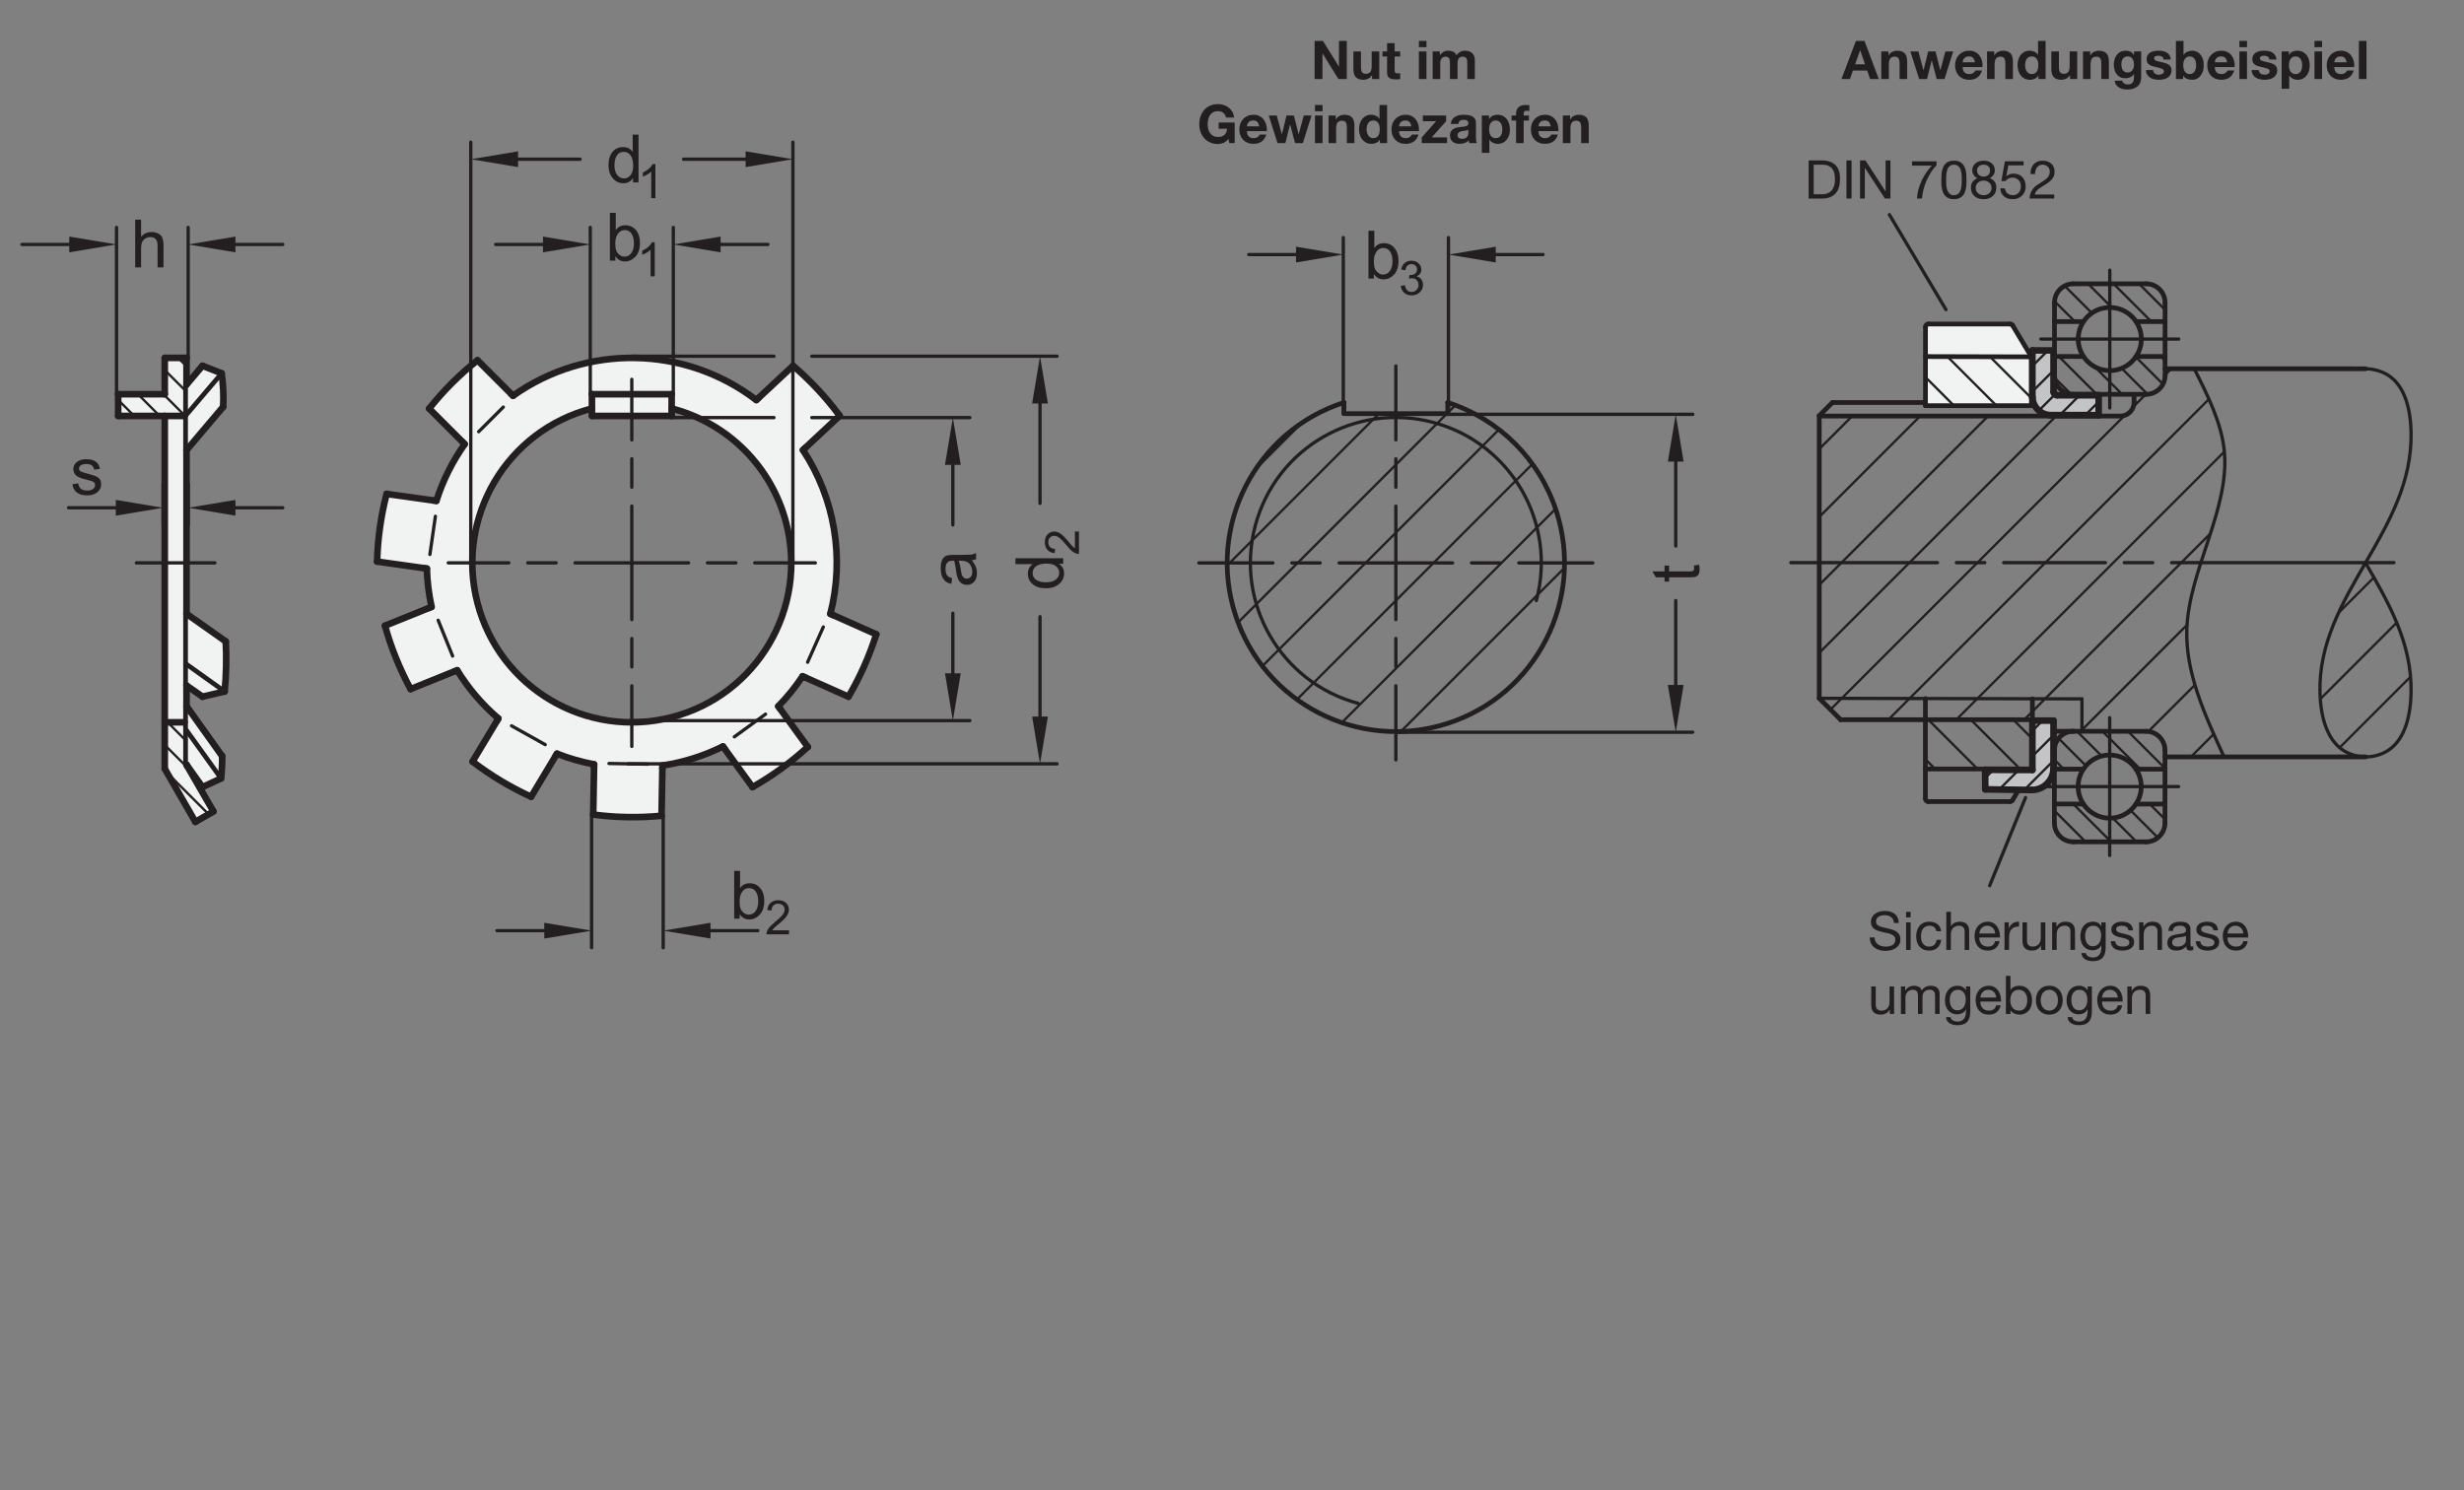 <?xml version="1.0" encoding="UTF-8"?>
<svg xmlns="http://www.w3.org/2000/svg" version="1.1" viewBox="0 0 369.213 223.328">
  <rect x="0" y="0" width="369.213" height="223.328" fill="#808080" stroke="none"/>
  <defs>
    <style>
      .cls-1 {
        fill: #c2c4c6;
      }

      .cls-2 {
        fill: #f1f2f2;
      }

      .cls-3, .cls-4 {
        fill: #231f20;
      }

      .cls-5 {
        stroke-width: .354px;
      }

      .cls-5, .cls-6, .cls-7, .cls-8, .cls-9 {
        fill: none;
      }

      .cls-5, .cls-6, .cls-4, .cls-8, .cls-9 {
        stroke: #231f20;
        stroke-linecap: round;
        stroke-linejoin: round;
      }

      .cls-10 {
        fill: #fff;
      }

      .cls-6 {
        stroke-width: .992px;
      }

      .cls-4, .cls-8 {
        stroke-width: .496px;
      }

      .cls-9 {
        stroke-width: .709px;
      }
    </style>
  </defs>
  <!-- Generator: Adobe Illustrator 28.6.0, SVG Export Plug-In . SVG Version: 1.2.0 Build 709)  -->
  <g>
    <g id="MD_x5F_3_x5F_FUELLUNG_x5F_WS">
      <g id="LWPOLYLINE">
        <path class="cls-10" d="M304.387,53.479l-2.82-4.724-.36-.195-12.256-.003c-.237,0-.43.192-.43.43l-.002,11.819,15.881.002-.013-7.329h0Z"/>
      </g>
      <g id="LWPOLYLINE-2" data-name="LWPOLYLINE">
        <path class="cls-10" d="M31.969,121.617l-4.021-6.998,2.392,3.339,2.784-1.3c.125-1.11.18-2.227.166-3.344l-5.343-7.488v-3.099l2.392,1.685,3.324-.781c.242-2.494.298-5.002.166-7.504l-5.882-4.144v-24.525l5.49-6.485c.087-1.679.011-3.362-.227-5.027l-2.871-1.13-2.392,2.826v-4.008h-3.26s0,5.444,0,5.444h-6.98s0,3.26,0,3.26h6.98v50.942s0,1.929,0,1.929l4.589,7.962,2.692-1.554"/>
      </g>
      <g id="LWPOLYLINE-3" data-name="LWPOLYLINE">
        <path class="cls-10" d="M94.67,53.634v8.704h5.953l.02-1.119c8.423,2.171,15.001,8.749,17.172,17.172,3.293,12.777-4.395,25.805-17.172,29.098s-25.805-4.395-29.098-17.172,4.395-25.805,17.172-29.098l-.02,1.119h5.973v-8.704c-6.378,0-12.599,1.985-17.798,5.681l-5.401-5.226c-2.547,2.217-4.937,4.607-7.153,7.153l5.314,5.314c-1.762,2.647-3.156,5.521-4.144,8.544l-7.556-1.08c-.687,3.347-1.162,6.734-1.425,10.14l7.03.988.425.06c.054,1.933.29,3.856.705,5.745l-7.005,2.83c1.107,3.231,2.387,6.401,3.836,9.494l7.005-2.83c1.671,2.717,3.755,5.157,6.177,7.233l-3.878,6.454c2.717,2.084,5.661,3.853,8.777,5.274l3.878-6.454c1.857.524,3.711,1.056,5.564,1.595l-.132,7.554c3.407.244,6.825.304,10.238.179l.132-7.554c3.154-.477,6.214-1.442,9.071-2.86l4.425,6.091c2.803-1.948,5.565-3.954,8.284-6.019l-4.418-6.081c1.345-1.39,2.562-2.899,3.635-4.508l6.878,3.062c1.738-2.951,3.135-6.089,4.165-9.354l-6.863-3.122c1.995-8.387.507-17.224-4.125-24.495l5.506-5.135c-2.037-2.752-4.38-5.265-6.983-7.489l-5.506,5.135c-5.358-4.097-11.915-6.317-18.66-6.317h0Z"/>
      </g>
    </g>
    <g id="MD_x5F_3_x5F_FUELLUNG_x5F_GR">
      <g id="LWPOLYLINE-4" data-name="LWPOLYLINE">
        <path class="cls-2" d="M94.67,53.634v8.704h5.953l.02-1.119c8.423,2.171,15.001,8.749,17.172,17.172,3.293,12.777-4.395,25.805-17.172,29.098s-25.805-4.395-29.098-17.172,4.395-25.805,17.172-29.098l-.02,1.119h5.973v-8.704c-6.378,0-12.599,1.985-17.798,5.681l-5.401-5.226c-2.547,2.217-4.937,4.607-7.153,7.153l5.314,5.314c-1.762,2.647-3.156,5.521-4.144,8.544l-7.556-1.08c-.687,3.347-1.162,6.734-1.425,10.14l7.03.988.425.06c.054,1.933.29,3.856.705,5.745l-7.005,2.83c1.107,3.231,2.387,6.401,3.836,9.494l7.005-2.83c1.671,2.717,3.755,5.157,6.177,7.233l-3.878,6.454c2.717,2.084,5.661,3.853,8.777,5.274l3.878-6.454c1.857.524,3.711,1.056,5.564,1.595l-.132,7.554c3.407.244,6.825.304,10.238.179l.132-7.554c3.154-.477,6.214-1.442,9.071-2.86l4.425,6.091c2.803-1.948,5.565-3.954,8.284-6.019l-4.418-6.081c1.345-1.39,2.562-2.899,3.635-4.508l6.878,3.062c1.738-2.951,3.135-6.089,4.165-9.354l-6.863-3.122c1.995-8.387.507-17.224-4.125-24.495l5.506-5.135c-2.037-2.752-4.38-5.265-6.983-7.489l-5.506,5.135c-5.358-4.097-11.915-6.317-18.66-6.317h0Z"/>
      </g>
      <g id="LWPOLYLINE-5" data-name="LWPOLYLINE">
        <path class="cls-2" d="M31.969,121.617l-4.021-6.998,2.392,3.339,2.784-1.3c.125-1.11.18-2.227.166-3.344l-5.343-7.488v-3.099l2.392,1.685,3.324-.781c.242-2.494.298-5.002.166-7.504l-5.882-4.144v-24.525l5.49-6.485c.087-1.679.011-3.362-.227-5.027l-2.871-1.13-2.392,2.826v-4.008h-3.26s0,5.444,0,5.444h-6.98s0,3.26,0,3.26h6.98v50.942s0,1.929,0,1.929l4.589,7.962,2.692-1.554"/>
      </g>
      <g id="LWPOLYLINE-6" data-name="LWPOLYLINE">
        <path class="cls-2" d="M304.387,53.479l-2.82-4.724-.36-.195-12.256-.003c-.237,0-.43.192-.43.43l-.002,11.819,15.881.002-.013-7.329h0Z"/>
      </g>
    </g>
    <g id="MD_x5F_6_x5F_COLOR_x5F_K027">
      <g id="LWPOLYLINE-7" data-name="LWPOLYLINE">
        <path class="cls-1" d="M307.712,52.516v6.207c.007.293.25.525.543.518.016,0,.032-.001.048-.003l6.169.002v2.975s-7.315-.002-7.315-.002c-1.376-.097-2.481-1.171-2.617-2.544l.003-7.152h3.169"/>
      </g>
      <g id="LWPOLYLINE-8" data-name="LWPOLYLINE">
        <path class="cls-1" d="M304.541,107.998l-.003,7.394-7.078-.025.018,2.934,6.932.091c1.763.02,3.222-1.367,3.291-3.129l.008-7.265h-3.169Z"/>
      </g>
    </g>
    <g id="MD_x5F_1_x5F_070">
      <g id="LINE">
        <line class="cls-6" x1="88.697" y1="59.078" x2="100.643" y2="59.078"/>
      </g>
      <g id="LINE-2" data-name="LINE">
        <line class="cls-6" x1="100.643" y1="62.337" x2="100.643" y2="59.078"/>
      </g>
      <g id="LINE-3" data-name="LINE">
        <line class="cls-6" x1="88.697" y1="59.078" x2="88.697" y2="62.337"/>
      </g>
      <g id="LINE-4" data-name="LINE">
        <line class="cls-6" x1="88.697" y1="62.337" x2="100.643" y2="62.337"/>
      </g>
      <g id="LINE-5" data-name="LINE">
        <line class="cls-6" x1="116.868" y1="106.195" x2="121.041" y2="111.939"/>
      </g>
      <g id="ARC">
        <path class="cls-6" d="M112.757,117.958c2.98-1.686,5.759-3.706,8.284-6.019"/>
      </g>
      <g id="LINE-6" data-name="LINE">
        <line class="cls-6" x1="112.757" y1="117.958" x2="108.584" y2="112.214"/>
      </g>
      <g id="LINE-7" data-name="LINE">
        <line class="cls-6" x1="124.816" y1="92.17" x2="124.423" y2="91.995"/>
      </g>
      <g id="LINE-8" data-name="LINE">
        <line class="cls-6" x1="120.258" y1="101.35" x2="120.651" y2="101.524"/>
      </g>
      <g id="ARC-2" data-name="ARC">
        <path class="cls-6" d="M116.616,105.848c1.353-1.381,2.573-2.888,3.643-4.498"/>
      </g>
      <g id="LINE-9" data-name="LINE">
        <line class="cls-6" x1="108.332" y1="111.867" x2="108.584" y2="112.214"/>
      </g>
      <g id="ARC-3" data-name="ARC">
        <path class="cls-6" d="M99.261,114.727c3.154-.477,6.214-1.442,9.071-2.86"/>
      </g>
      <g id="LINE-10" data-name="LINE">
        <line class="cls-6" x1="99.253" y1="115.156" x2="99.261" y2="114.727"/>
      </g>
      <g id="LINE-11" data-name="LINE">
        <line class="cls-6" x1="89.022" y1="114.548" x2="89.015" y2="114.978"/>
      </g>
      <g id="ARC-4" data-name="ARC">
        <path class="cls-6" d="M83.458,112.953c1.8.706,3.663,1.24,5.564,1.595"/>
      </g>
      <g id="LINE-12" data-name="LINE">
        <line class="cls-6" x1="83.237" y1="113.321" x2="83.458" y2="112.953"/>
      </g>
      <g id="LINE-13" data-name="LINE">
        <line class="cls-6" x1="74.681" y1="107.679" x2="74.46" y2="108.047"/>
      </g>
      <g id="ARC-5" data-name="ARC">
        <path class="cls-6" d="M68.504,100.446c1.671,2.717,3.755,5.157,6.177,7.233"/>
      </g>
      <g id="LINE-14" data-name="LINE">
        <line class="cls-6" x1="68.106" y1="100.607" x2="68.504" y2="100.446"/>
      </g>
      <g id="LINE-15" data-name="LINE">
        <line class="cls-6" x1="64.668" y1="90.952" x2="64.27" y2="91.113"/>
      </g>
      <g id="ARC-6" data-name="ARC">
        <path class="cls-6" d="M63.963,85.207c.054,1.933.29,3.856.705,5.745"/>
      </g>
      <g id="LINE-16" data-name="LINE">
        <line class="cls-6" x1="63.538" y1="85.147" x2="63.963" y2="85.207"/>
      </g>
      <g id="LINE-17" data-name="LINE">
        <line class="cls-6" x1="65.388" y1="75.067" x2="64.963" y2="75.007"/>
      </g>
      <g id="ARC-7" data-name="ARC">
        <path class="cls-6" d="M69.632,66.555c-1.848,2.6-3.28,5.472-4.244,8.512"/>
      </g>
      <g id="LINE-18" data-name="LINE">
        <line class="cls-6" x1="69.328" y1="66.251" x2="69.632" y2="66.555"/>
      </g>
      <g id="LINE-19" data-name="LINE">
        <line class="cls-6" x1="76.873" y1="59.315" x2="76.569" y2="59.011"/>
      </g>
      <g id="ARC-8" data-name="ARC">
        <path class="cls-6" d="M113.331,59.951c-10.699-8.182-25.48-8.44-36.458-.636"/>
      </g>
      <g id="LINE-20" data-name="LINE">
        <line class="cls-6" x1="113.645" y1="59.658" x2="113.331" y2="59.951"/>
      </g>
      <g id="LINE-21" data-name="LINE">
        <line class="cls-6" x1="120.314" y1="67.44" x2="120.628" y2="67.147"/>
      </g>
      <g id="ARC-9" data-name="ARC">
        <path class="cls-6" d="M124.423,91.995c2.157-8.398.665-17.317-4.109-24.555"/>
      </g>
      <g id="ARC-10" data-name="ARC">
        <path class="cls-6" d="M88.697,61.219c-12.776,3.299-20.46,16.331-17.161,29.107,3.299,12.776,16.331,20.46,29.107,17.161s20.46-16.331,17.161-29.107c-2.173-8.416-8.745-14.988-17.161-17.161"/>
      </g>
      <g id="LINE-22" data-name="LINE">
        <line class="cls-6" x1="116.868" y1="106.195" x2="116.616" y2="105.848"/>
      </g>
      <g id="LINE-23" data-name="LINE">
        <line class="cls-6" x1="83.237" y1="113.321" x2="79.581" y2="119.406"/>
      </g>
      <g id="ARC-11" data-name="ARC">
        <path class="cls-6" d="M70.804,114.132c2.717,2.084,5.661,3.853,8.777,5.274"/>
      </g>
      <g id="LINE-24" data-name="LINE">
        <line class="cls-6" x1="70.804" y1="114.132" x2="74.46" y2="108.047"/>
      </g>
      <g id="LINE-25" data-name="LINE">
        <line class="cls-6" x1="113.645" y1="59.658" x2="118.837" y2="54.816"/>
      </g>
      <g id="ARC-12" data-name="ARC">
        <path class="cls-6" d="M125.82,62.305c-2.037-2.752-4.38-5.265-6.983-7.489"/>
      </g>
      <g id="LINE-26" data-name="LINE">
        <line class="cls-6" x1="125.82" y1="62.305" x2="120.628" y2="67.147"/>
      </g>
      <g id="LINE-27" data-name="LINE">
        <line class="cls-6" x1="68.106" y1="100.607" x2="61.523" y2="103.267"/>
      </g>
      <g id="ARC-13" data-name="ARC">
        <path class="cls-6" d="M57.688,93.773c.915,3.3,2.202,6.485,3.836,9.494"/>
      </g>
      <g id="LINE-28" data-name="LINE">
        <line class="cls-6" x1="57.688" y1="93.773" x2="64.27" y2="91.113"/>
      </g>
      <g id="LINE-29" data-name="LINE">
        <line class="cls-6" x1="99.253" y1="115.156" x2="99.129" y2="122.255"/>
      </g>
      <g id="ARC-14" data-name="ARC">
        <path class="cls-6" d="M88.891,122.076c3.395.447,6.83.507,10.238.179"/>
      </g>
      <g id="LINE-30" data-name="LINE">
        <line class="cls-6" x1="88.891" y1="122.076" x2="89.015" y2="114.978"/>
      </g>
      <g id="ARC-15" data-name="ARC">
        <path class="cls-6" d="M127.136,104.412c1.738-2.951,3.135-6.089,4.165-9.354"/>
      </g>
      <g id="LINE-31" data-name="LINE">
        <line class="cls-6" x1="127.136" y1="104.412" x2="120.651" y2="101.524"/>
      </g>
      <g id="LINE-32" data-name="LINE">
        <line class="cls-6" x1="124.816" y1="92.17" x2="131.301" y2="95.058"/>
      </g>
      <g id="LINE-33" data-name="LINE">
        <line class="cls-6" x1="69.328" y1="66.251" x2="64.308" y2="61.231"/>
      </g>
      <g id="ARC-16" data-name="ARC">
        <path class="cls-6" d="M71.549,53.991c-2.68,2.132-5.109,4.561-7.241,7.241"/>
      </g>
      <g id="LINE-34" data-name="LINE">
        <line class="cls-6" x1="71.549" y1="53.991" x2="76.569" y2="59.011"/>
      </g>
      <g id="LINE-35" data-name="LINE">
        <line class="cls-6" x1="63.538" y1="85.147" x2="56.507" y2="84.159"/>
      </g>
      <g id="ARC-17" data-name="ARC">
        <path class="cls-6" d="M57.932,74.019c-.857,3.315-1.335,6.717-1.425,10.14"/>
      </g>
      <g id="LINE-36" data-name="LINE">
        <line class="cls-6" x1="57.932" y1="74.019" x2="64.963" y2="75.007"/>
      </g>
      <g id="LINE-37" data-name="LINE">
        <line class="cls-6" x1="24.688" y1="115.209" x2="29.277" y2="123.171"/>
      </g>
      <g id="LINE-38" data-name="LINE">
        <line class="cls-6" x1="27.947" y1="53.634" x2="27.947" y2="57.642"/>
      </g>
      <g id="LINE-39" data-name="LINE">
        <line class="cls-6" x1="27.558" y1="62.337" x2="17.708" y2="62.337"/>
      </g>
      <g id="LINE-40" data-name="LINE">
        <line class="cls-6" x1="27.558" y1="108.245" x2="24.688" y2="108.245"/>
      </g>
      <g id="ELLIPSE">
        <path class="cls-6" d="M31.982,121.609c-.902.521-1.804,1.041-2.706,1.562"/>
      </g>
      <g id="LINE-41" data-name="LINE">
        <line class="cls-6" x1="27.947" y1="114.619" x2="31.982" y2="121.609"/>
      </g>
      <g id="LINE-42" data-name="LINE">
        <line class="cls-6" x1="27.947" y1="105.825" x2="33.29" y2="113.313"/>
      </g>
      <g id="ARC-18" data-name="ARC">
        <path class="cls-6" d="M33.124,116.657c.125-1.11.18-2.227.166-3.344"/>
      </g>
      <g id="LINE-43" data-name="LINE">
        <line class="cls-6" x1="30.34" y1="117.958" x2="27.947" y2="114.606"/>
      </g>
      <g id="LINE-44" data-name="LINE">
        <line class="cls-6" x1="30.34" y1="117.958" x2="33.124" y2="116.657"/>
      </g>
      <g id="LINE-45" data-name="LINE">
        <line class="cls-6" x1="33.438" y1="60.973" x2="27.947" y2="67.459"/>
      </g>
      <g id="ARC-19" data-name="ARC">
        <path class="cls-6" d="M33.438,60.973c.087-1.679.011-3.362-.227-5.027"/>
      </g>
      <g id="LINE-46" data-name="LINE">
        <line class="cls-6" x1="33.21" y1="55.946" x2="30.34" y2="54.816"/>
      </g>
      <g id="LINE-47" data-name="LINE">
        <line class="cls-6" x1="27.947" y1="57.642" x2="30.34" y2="54.816"/>
      </g>
      <g id="LINE-48" data-name="LINE">
        <line class="cls-6" x1="30.34" y1="104.412" x2="27.947" y2="102.727"/>
      </g>
      <g id="LINE-49" data-name="LINE">
        <line class="cls-6" x1="30.34" y1="104.412" x2="33.663" y2="103.631"/>
      </g>
      <g id="LINE-50" data-name="LINE">
        <line class="cls-6" x1="27.947" y1="91.984" x2="33.829" y2="96.128"/>
      </g>
      <g id="ARC-20" data-name="ARC">
        <path class="cls-6" d="M33.663,103.631c.242-2.494.298-5.002.166-7.504"/>
      </g>
      <g id="LINE-51" data-name="LINE">
        <line class="cls-6" x1="24.688" y1="62.337" x2="24.688" y2="115.209"/>
      </g>
      <g id="LINE-52" data-name="LINE">
        <line class="cls-6" x1="24.688" y1="59.078" x2="24.688" y2="53.634"/>
      </g>
      <g id="LINE-53" data-name="LINE">
        <line class="cls-6" x1="17.708" y1="59.078" x2="24.688" y2="59.078"/>
      </g>
      <g id="LINE-54" data-name="LINE">
        <line class="cls-6" x1="27.947" y1="53.634" x2="24.688" y2="53.634"/>
      </g>
      <g id="LINE-55" data-name="LINE">
        <line class="cls-6" x1="17.708" y1="62.337" x2="17.708" y2="59.078"/>
      </g>
      <g id="LINE-56" data-name="LINE">
        <line class="cls-6" x1="27.947" y1="91.984" x2="27.947" y2="67.459"/>
      </g>
      <g id="LINE-57" data-name="LINE">
        <line class="cls-6" x1="27.947" y1="105.825" x2="27.947" y2="102.727"/>
      </g>
      <g id="LINE-58" data-name="LINE">
        <line class="cls-6" x1="27.947" y1="114.606" x2="27.947" y2="114.619"/>
      </g>
      <g id="ARC-21" data-name="ARC">
        <path class="cls-6" d="M307.712,58.723c.005.284.236.512.52.514"/>
      </g>
      <g id="LINE-59" data-name="LINE">
        <line class="cls-6" x1="307.712" y1="52.514" x2="307.712" y2="58.723"/>
      </g>
      <g id="ARC-22" data-name="ARC">
        <path class="cls-6" d="M304.541,59.526c.058,1.486,1.27,2.666,2.757,2.686"/>
      </g>
      <g id="LINE-60" data-name="LINE">
        <line class="cls-6" x1="314.471" y1="62.214" x2="314.472" y2="59.237"/>
      </g>
      <g id="LINE-61" data-name="LINE">
        <line class="cls-6" x1="307.298" y1="62.212" x2="314.471" y2="62.214"/>
      </g>
      <g id="LINE-62" data-name="LINE">
        <line class="cls-6" x1="314.472" y1="59.237" x2="308.232" y2="59.237"/>
      </g>
      <g id="LINE-63" data-name="LINE">
        <line class="cls-6" x1="304.541" y1="107.998" x2="304.538" y2="115.392"/>
      </g>
      <g id="LINE-64" data-name="LINE">
        <line class="cls-6" x1="304.538" y1="115.392" x2="297.46" y2="115.367"/>
      </g>
      <g id="ARC-23" data-name="ARC">
        <path class="cls-6" d="M304.41,118.392c1.763.018,3.221-1.368,3.291-3.129"/>
      </g>
      <g id="LINE-65" data-name="LINE">
        <line class="cls-6" x1="297.46" y1="115.367" x2="297.478" y2="118.3"/>
      </g>
      <g id="LINE-66" data-name="LINE">
        <line class="cls-6" x1="307.71" y1="107.998" x2="307.702" y2="115.263"/>
      </g>
      <g id="LINE-67" data-name="LINE">
        <line class="cls-6" x1="304.541" y1="107.998" x2="307.71" y2="107.998"/>
      </g>
      <g id="LINE-68" data-name="LINE">
        <line class="cls-6" x1="304.41" y1="118.392" x2="297.478" y2="118.3"/>
      </g>
      <g id="LINE-69" data-name="LINE">
        <line class="cls-6" x1="304.541" y1="52.516" x2="307.712" y2="52.516"/>
      </g>
      <g id="LINE-70" data-name="LINE">
        <line class="cls-6" x1="304.541" y1="52.516" x2="304.541" y2="59.668"/>
      </g>
    </g>
    <g id="MD_x5F_1_x5F_035">
      <g id="LINE-71" data-name="LINE">
        <line class="cls-8" x1="110.037" y1="110.423" x2="114.716" y2="107.024"/>
      </g>
      <g id="LINE-72" data-name="LINE">
        <line class="cls-8" x1="121.013" y1="99.247" x2="123.366" y2="93.963"/>
      </g>
      <g id="LINE-73" data-name="LINE">
        <line class="cls-8" x1="91.253" y1="114.421" x2="97.036" y2="114.522"/>
      </g>
      <g id="LINE-74" data-name="LINE">
        <line class="cls-8" x1="76.65" y1="108.775" x2="81.698" y2="111.595"/>
      </g>
      <g id="LINE-75" data-name="LINE">
        <line class="cls-8" x1="65.657" y1="92.956" x2="67.823" y2="98.318"/>
      </g>
      <g id="LINE-76" data-name="LINE">
        <line class="cls-8" x1="75.414" y1="61.007" x2="71.726" y2="64.696"/>
      </g>
      <g id="LINE-77" data-name="LINE">
        <line class="cls-8" x1="67.166" y1="84.353" x2="76.245" y2="84.353"/>
      </g>
      <g id="LINE-78" data-name="LINE">
        <line class="cls-8" x1="79.08" y1="84.353" x2="83.332" y2="84.353"/>
      </g>
      <g id="LINE-79" data-name="LINE">
        <line class="cls-8" x1="86.166" y1="84.353" x2="94.67" y2="84.353"/>
      </g>
      <g id="LINE-80" data-name="LINE">
        <line class="cls-8" x1="122.174" y1="84.353" x2="113.095" y2="84.353"/>
      </g>
      <g id="LINE-81" data-name="LINE">
        <line class="cls-8" x1="110.261" y1="84.353" x2="106.009" y2="84.353"/>
      </g>
      <g id="LINE-82" data-name="LINE">
        <line class="cls-8" x1="103.174" y1="84.353" x2="94.67" y2="84.353"/>
      </g>
      <g id="LINE-83" data-name="LINE">
        <line class="cls-8" x1="94.67" y1="111.857" x2="94.67" y2="102.778"/>
      </g>
      <g id="LINE-84" data-name="LINE">
        <line class="cls-8" x1="94.67" y1="99.943" x2="94.67" y2="95.691"/>
      </g>
      <g id="LINE-85" data-name="LINE">
        <line class="cls-8" x1="94.67" y1="92.857" x2="94.67" y2="84.353"/>
      </g>
      <g id="LINE-86" data-name="LINE">
        <line class="cls-8" x1="94.67" y1="56.848" x2="94.67" y2="65.927"/>
      </g>
      <g id="LINE-87" data-name="LINE">
        <line class="cls-8" x1="94.67" y1="75.849" x2="94.67" y2="84.353"/>
      </g>
      <g id="LINE-88" data-name="LINE">
        <line class="cls-8" x1="94.67" y1="68.762" x2="94.67" y2="73.014"/>
      </g>
      <g id="LINE-89" data-name="LINE">
        <line class="cls-8" x1="20.436" y1="84.353" x2="32.199" y2="84.353"/>
      </g>
      <g id="LINE-90" data-name="LINE">
        <line class="cls-8" x1="64.417" y1="83.094" x2="65.242" y2="77.37"/>
      </g>
      <g id="LINE-91" data-name="LINE">
        <line class="cls-8" x1="311.962" y1="104.736" x2="272.601" y2="104.654"/>
      </g>
      <g id="LINE-92" data-name="LINE">
        <line class="cls-8" x1="179.637" y1="84.364" x2="190.733" y2="84.364"/>
      </g>
      <g id="LINE-93" data-name="LINE">
        <line class="cls-8" x1="193.567" y1="84.364" x2="197.819" y2="84.364"/>
      </g>
      <g id="LINE-94" data-name="LINE">
        <line class="cls-8" x1="200.654" y1="84.364" x2="217.662" y2="84.364"/>
      </g>
      <g id="LINE-95" data-name="LINE">
        <line class="cls-8" x1="220.497" y1="84.364" x2="224.749" y2="84.364"/>
      </g>
      <g id="LINE-96" data-name="LINE">
        <line class="cls-8" x1="227.583" y1="84.364" x2="238.679" y2="84.364"/>
      </g>
      <g id="LINE-97" data-name="LINE">
        <line class="cls-8" x1="209.158" y1="54.844" x2="209.158" y2="65.927"/>
      </g>
      <g id="LINE-98" data-name="LINE">
        <line class="cls-8" x1="209.158" y1="68.762" x2="209.158" y2="73.014"/>
      </g>
      <g id="LINE-99" data-name="LINE">
        <line class="cls-8" x1="209.158" y1="75.849" x2="209.158" y2="92.857"/>
      </g>
      <g id="LINE-100" data-name="LINE">
        <line class="cls-8" x1="209.158" y1="95.691" x2="209.158" y2="99.943"/>
      </g>
      <g id="LINE-101" data-name="LINE">
        <line class="cls-8" x1="209.158" y1="102.778" x2="209.158" y2="113.885"/>
      </g>
      <g id="ARC-24" data-name="ARC">
        <path class="cls-8" d="M230.209,90.005c3.115-11.626-3.784-23.576-15.41-26.691s-23.576,3.784-26.691,15.41,3.784,23.576,15.41,26.691"/>
      </g>
      <g id="SPLINE">
        <path class="cls-8" d="M354.458,55.269c1.197,0,2.456.355,3.447,1.003,2.544,1.664,3.319,5.26,3.378,8.576.132,7.432-3.329,13.458-6.825,19.499-3.496,6.04-7.026,12.094-6.825,19.499.09,3.313.927,6.896,3.447,8.576.961.641,2.168,1.005,3.378,1.012,1.233.007,2.469-.358,3.447-1.012,2.508-1.678,3.306-5.265,3.378-8.576.16-7.421-3.332-13.46-6.825-19.499"/>
      </g>
      <g id="SPLINE-2" data-name="SPLINE">
        <path class="cls-8" d="M328.802,55.271c2.032,4.049,4.064,8.098,4.487,12.252.886,8.708-5.302,17.88-5.609,26.77-.224,6.481,2.678,12.811,5.58,19.142"/>
      </g>
      <g id="LINE-102" data-name="LINE">
        <line class="cls-8" x1="311.962" y1="109.595" x2="311.962" y2="104.736"/>
      </g>
      <g id="LINE-103" data-name="LINE">
        <line class="cls-8" x1="318.319" y1="84.324" x2="322.571" y2="84.324"/>
      </g>
      <g id="LINE-104" data-name="LINE">
        <line class="cls-8" x1="293.153" y1="84.324" x2="297.405" y2="84.324"/>
      </g>
      <g id="LINE-105" data-name="LINE">
        <line class="cls-8" x1="300.239" y1="84.324" x2="315.484" y2="84.324"/>
      </g>
      <g id="LINE-106" data-name="LINE">
        <line class="cls-8" x1="325.405" y1="84.324" x2="358.712" y2="84.324"/>
      </g>
      <g id="LINE-107" data-name="LINE">
        <line class="cls-8" x1="290.318" y1="84.324" x2="268.349" y2="84.324"/>
      </g>
    </g>
    <g id="MD_x5F_1_x5F_050">
      <g id="LINE-108" data-name="LINE">
        <line class="cls-9" x1="27.806" y1="108.245" x2="27.806" y2="114.599"/>
      </g>
      <g id="LINE-109" data-name="LINE">
        <line class="cls-9" x1="27.806" y1="108.245" x2="27.806" y2="105.84"/>
      </g>
      <g id="LINE-110" data-name="LINE">
        <line class="cls-9" x1="33.124" y1="116.657" x2="27.947" y2="109.45"/>
      </g>
      <g id="LINE-111" data-name="LINE">
        <line class="cls-9" x1="27.947" y1="62.142" x2="33.21" y2="55.946"/>
      </g>
      <g id="LINE-112" data-name="LINE">
        <line class="cls-9" x1="33.663" y1="103.631" x2="27.947" y2="99.549"/>
      </g>
      <g id="LINE-113" data-name="LINE">
        <line class="cls-9" x1="27.806" y1="57.641" x2="27.806" y2="62.337"/>
      </g>
      <g id="LINE-114" data-name="LINE">
        <line class="cls-9" x1="27.806" y1="67.448" x2="27.806" y2="62.337"/>
      </g>
      <g id="LINE-115" data-name="LINE">
        <line class="cls-9" x1="27.806" y1="102.719" x2="27.806" y2="91.988"/>
      </g>
      <g id="LINE-116" data-name="LINE">
        <line class="cls-9" x1="304.352" y1="115.245" x2="288.508" y2="115.245"/>
      </g>
      <g id="ARC-25" data-name="ARC">
        <path class="cls-9" d="M288.506,119.695c0,.237.192.43.43.43"/>
      </g>
      <g id="LINE-117" data-name="LINE">
        <line class="cls-9" x1="288.506" y1="119.695" x2="288.509" y2="104.695"/>
      </g>
      <g id="LINE-118" data-name="LINE">
        <line class="cls-9" x1="301.192" y1="120.127" x2="288.936" y2="120.125"/>
      </g>
      <g id="LINE-119" data-name="LINE">
        <line class="cls-9" x1="304.4" y1="53.479" x2="304.4" y2="60.797"/>
      </g>
      <g id="LINE-120" data-name="LINE">
        <line class="cls-9" x1="275.804" y1="107.856" x2="304.541" y2="107.856"/>
      </g>
      <g id="LINE-121" data-name="LINE">
        <line class="cls-9" x1="288.515" y1="60.797" x2="304.4" y2="60.797"/>
      </g>
      <g id="ARC-26" data-name="ARC">
        <path class="cls-9" d="M301.192,120.127c.145,0,.281-.073.36-.195"/>
      </g>
      <g id="LINE-122" data-name="LINE">
        <line class="cls-9" x1="302.487" y1="118.366" x2="301.552" y2="119.932"/>
      </g>
      <g id="LINE-123" data-name="LINE">
        <line class="cls-9" x1="304.376" y1="53.479" x2="288.521" y2="53.435"/>
      </g>
      <g id="ARC-27" data-name="ARC">
        <path class="cls-9" d="M288.952,48.556c-.237,0-.43.192-.43.43"/>
      </g>
      <g id="LINE-124" data-name="LINE">
        <line class="cls-9" x1="301.208" y1="48.559" x2="288.952" y2="48.556"/>
      </g>
      <g id="ARC-28" data-name="ARC">
        <path class="cls-9" d="M301.568,48.755c-.079-.122-.215-.195-.36-.195"/>
      </g>
      <g id="LINE-125" data-name="LINE">
        <line class="cls-9" x1="304.4" y1="53.479" x2="301.568" y2="48.755"/>
      </g>
      <g id="LINE-126" data-name="LINE">
        <line class="cls-9" x1="288.522" y1="48.986" x2="288.515" y2="60.797"/>
      </g>
      <g id="LINE-127" data-name="LINE">
        <line class="cls-9" x1="310.688" y1="59.096" x2="321.586" y2="59.096"/>
      </g>
      <g id="LINE-128" data-name="LINE">
        <line class="cls-9" x1="324.415" y1="55.263" x2="324.42" y2="45.363"/>
      </g>
      <g id="LINE-129" data-name="LINE">
        <line class="cls-9" x1="321.586" y1="42.529" x2="310.688" y2="42.529"/>
      </g>
      <g id="LINE-130" data-name="LINE">
        <line class="cls-9" x1="307.853" y1="56.261" x2="307.853" y2="45.363"/>
      </g>
      <g id="LINE-131" data-name="LINE">
        <line class="cls-9" x1="324.42" y1="48.198" x2="320.079" y2="48.198"/>
      </g>
      <g id="LINE-132" data-name="LINE">
        <line class="cls-9" x1="307.853" y1="53.426" x2="312.194" y2="53.426"/>
      </g>
      <g id="CIRCLE">
        <circle class="cls-9" cx="316.137" cy="50.812" r="4.73"/>
      </g>
      <g id="LINE-133" data-name="LINE">
        <line class="cls-9" x1="312.194" y1="48.198" x2="307.853" y2="48.198"/>
      </g>
      <g id="LINE-134" data-name="LINE">
        <line class="cls-9" x1="320.079" y1="53.426" x2="324.42" y2="53.426"/>
      </g>
      <g id="ARC-29" data-name="ARC">
        <path class="cls-9" d="M324.42,45.363c0-1.566-1.269-2.835-2.835-2.835"/>
      </g>
      <g id="ARC-30" data-name="ARC">
        <path class="cls-9" d="M321.586,59.096c1.566-.004,2.835-1.269,2.844-2.835"/>
      </g>
      <g id="ARC-31" data-name="ARC">
        <path class="cls-9" d="M310.688,42.529c-1.566,0-2.835,1.269-2.835,2.835"/>
      </g>
      <g id="ARC-32" data-name="ARC">
        <path class="cls-9" d="M307.853,56.261c0,1.566,1.269,2.835,2.835,2.835"/>
      </g>
      <g id="LINE-135" data-name="LINE">
        <line class="cls-9" x1="307.71" y1="109.595" x2="310.677" y2="109.595"/>
      </g>
      <g id="CIRCLE-2" data-name="CIRCLE">
        <circle class="cls-9" cx="316.122" cy="117.881" r="4.73"/>
      </g>
      <g id="LINE-136" data-name="LINE">
        <line class="cls-9" x1="310.677" y1="109.595" x2="321.574" y2="109.6"/>
      </g>
      <g id="LINE-137" data-name="LINE">
        <line class="cls-9" x1="307.84" y1="115.263" x2="312.181" y2="115.265"/>
      </g>
      <g id="LINE-138" data-name="LINE">
        <line class="cls-9" x1="320.066" y1="115.268" x2="324.407" y2="115.27"/>
      </g>
      <g id="LINE-139" data-name="LINE">
        <line class="cls-9" x1="324.408" y1="112.435" x2="324.403" y2="123.333"/>
      </g>
      <g id="ARC-33" data-name="ARC">
        <path class="cls-9" d="M324.408,112.435c0-1.566-1.268-2.835-2.833-2.836"/>
      </g>
      <g id="ARC-34" data-name="ARC">
        <path class="cls-9" d="M321.567,126.166c1.566,0,2.835-1.268,2.836-2.833"/>
      </g>
      <g id="LINE-140" data-name="LINE">
        <line class="cls-9" x1="321.567" y1="126.166" x2="310.67" y2="126.162"/>
      </g>
      <g id="LINE-141" data-name="LINE">
        <line class="cls-9" x1="324.404" y1="120.498" x2="320.063" y2="120.497"/>
      </g>
      <g id="LINE-142" data-name="LINE">
        <line class="cls-9" x1="312.178" y1="120.493" x2="307.837" y2="120.491"/>
      </g>
      <g id="LINE-143" data-name="LINE">
        <line class="cls-9" x1="307.841" y1="112.428" x2="307.836" y2="123.326"/>
      </g>
      <g id="ARC-35" data-name="ARC">
        <path class="cls-9" d="M310.677,109.595c-1.566,0-2.835,1.268-2.836,2.833"/>
      </g>
      <g id="ARC-36" data-name="ARC">
        <path class="cls-9" d="M307.836,123.326c0,1.566,1.268,2.835,2.833,2.836"/>
      </g>
      <g id="ARC-37" data-name="ARC">
        <path class="cls-9" d="M317.885,62.355c1.119-.101,1.955-1.071,1.892-2.192"/>
      </g>
      <g id="LINE-144" data-name="LINE">
        <line class="cls-9" x1="319.777" y1="60.163" x2="319.772" y2="59.096"/>
      </g>
      <g id="LINE-145" data-name="LINE">
        <line class="cls-9" x1="272.601" y1="62.355" x2="317.885" y2="62.355"/>
      </g>
      <g id="LINE-146" data-name="LINE">
        <line class="cls-9" x1="324.42" y1="113.434" x2="354.458" y2="113.434"/>
      </g>
      <g id="LINE-147" data-name="LINE">
        <line class="cls-9" x1="324.433" y1="55.263" x2="354.458" y2="55.269"/>
      </g>
      <g id="LINE-148" data-name="LINE">
        <line class="cls-9" x1="324.429" y1="56.261" x2="324.433" y2="55.263"/>
      </g>
      <g id="LWPOLYLINE-9" data-name="LWPOLYLINE">
        <polyline class="cls-9" points="216.934 60.322 216.934 61.985 201.382 61.985 201.382 60.322"/>
      </g>
      <g id="ARC-38" data-name="ARC">
        <path class="cls-9" d="M201.382,60.322c-13.278,4.294-20.561,18.54-16.267,31.818s18.54,20.561,31.818,16.267c13.278-4.294,20.561-18.54,16.267-31.818-2.497-7.719-8.548-13.77-16.267-16.267"/>
      </g>
      <g id="LINE-149" data-name="LINE">
        <line class="cls-9" x1="272.601" y1="62.298" x2="272.601" y2="104.654"/>
      </g>
      <g id="LINE-150" data-name="LINE">
        <line class="cls-9" x1="272.601" y1="104.654" x2="275.804" y2="107.856"/>
      </g>
      <g id="LINE-151" data-name="LINE">
        <line class="cls-9" x1="272.601" y1="62.298" x2="274.578" y2="60.322"/>
      </g>
      <g id="LINE-152" data-name="LINE">
        <line class="cls-9" x1="274.578" y1="60.322" x2="288.521" y2="60.322"/>
      </g>
      <g id="LINE-153" data-name="LINE">
        <line class="cls-9" x1="304.541" y1="107.856" x2="304.541" y2="104.736"/>
      </g>
    </g>
    <g id="MD_x5F_2_x5F_SCHRAFFUR">
      <g id="HATCH">
        <polygon class="cls-7" points="27.806 62.337 17.708 62.337 17.708 59.078 24.688 59.078 24.688 53.634 27.947 53.634 27.947 57.642 27.806 57.641 27.806 62.337"/>
        <path class="cls-5" d="M20.113,62.337l-2.405-2.405M23.931,62.337l-3.26-3.26M27.749,62.337l-3.259-3.259M27.806,58.575l-3.118-3.118M27.947,54.898l-1.265-1.265"/>
      </g>
      <g id="HATCH-2" data-name="HATCH">
        <path class="cls-7" d="M29.277,123.171c.902-.521,1.804-1.041,2.706-1.562l-7.088-6.042c-.126-.273-.197-.568-.206-.869l.073-6.453h3.009l.073,6.374.497.679,3.643,6.311-2.706,1.562Z"/>
        <path class="cls-5" d="M31.258,122.028l-6.232-6.232M28.32,115.272l-3.598-3.598M27.8,110.933l-2.688-2.688"/>
      </g>
      <g id="LINE-154" data-name="LINE">
        <line class="cls-5" x1="288.543" y1="118.52" x2="288.507" y2="118.484"/>
      </g>
      <g id="HATCH-3" data-name="HATCH">
        <path class="cls-7" d="M314.471,59.237h-6.24c-.284-.002-.515-.23-.52-.514v-6.208l-3.169.002v7.152c.133,1.372,1.238,2.448,2.613,2.544l7.315.002v-2.976Z"/>
        <path class="cls-5" d="M314.471,60.203l-2.01,2.01M311.619,59.237l-2.975,2.975M307.912,59.126l-2.406,2.406M307.712,55.508l-3.17,3.17M306.886,52.515l-2.344,2.344"/>
      </g>
      <g id="HATCH-4" data-name="HATCH">
        <polygon class="cls-7" points="304.388 115.209 288.499 115.116 288.511 107.888 304.374 107.888 304.388 115.209"/>
        <path class="cls-5" d="M301.701,107.888l2.678,2.678M295.337,107.888l7.31,7.31M288.973,107.888l7.273,7.273M288.501,113.781l1.343,1.343"/>
      </g>
      <g id="HATCH-5" data-name="HATCH">
        <path class="cls-7" d="M307.71,107.998h-3.169l.015,7.211-7.097.041.018,3.051,6.932.091c.508-.009,1.007-.129,1.464-.351.47-.201.879-.523,1.185-.932.387-.541.61-1.182.642-1.846l.008-7.265Z"/>
        <path class="cls-5" d="M307.703,113.999l-4.379,4.379M307.707,110.176l-3.155,3.155M302.664,115.22l-3.108,3.108M306.067,107.998l-1.523,1.523M298.823,115.242l-1.355,1.355"/>
      </g>
      <g id="LINE-155" data-name="LINE">
        <line class="cls-5" x1="288.558" y1="50.161" x2="288.522" y2="50.197"/>
      </g>
      <g id="HATCH-6" data-name="HATCH">
        <polygon class="cls-7" points="304.401 53.479 288.512 53.564 288.522 60.792 304.385 60.799 304.401 53.479"/>
        <path class="cls-5" d="M298.236,53.512l6.151,6.151M291.906,53.546l7.251,7.251M288.516,56.52l4.274,4.274"/>
      </g>
      <g id="HATCH-7" data-name="HATCH">
        <path class="cls-7" d="M316.137,42.529h-5.449c-1.566,0-2.835,1.269-2.835,2.835v2.835h4.341c.876-1.322,2.357-2.116,3.942-2.116v-3.553M324.42,45.363c0-1.566-1.269-2.835-2.835-2.835h-5.449v3.553c1.586,0,3.066.795,3.942,2.116h4.341v-2.835M324.42,53.426h-4.341c-.876,1.322-2.357,2.116-3.942,2.116v3.553h5.449c1.566,0,2.835-1.269,2.835-2.835v-2.835M316.137,55.543c-1.586,0-3.066-.795-3.942-2.116h-4.341v2.835c0,1.566,1.269,2.835,2.835,2.835h5.449v-3.553Z"/>
        <path class="cls-5" d="M310.337,59.074l-2.461-2.461M314.177,59.096l-5.669-5.669M317.995,59.096l-1.858-1.858M316.137,57.237l-2.281-2.281M321.805,59.087l-3.891-3.891M310.916,48.198l-3.054-3.054M324.102,57.566l-4.07-4.07M313.453,46.917l-4.07-4.07M324.42,54.065l-.639-.639M316.137,45.782l-3.253-3.253M316.447,46.092l-.31-.31M322.371,48.198l-5.669-5.669M324.42,46.429l-3.9-3.9"/>
      </g>
      <g id="HATCH-8" data-name="HATCH">
        <path class="cls-7" d="M316.118,126.164l-5.449-.002c-1.566,0-2.834-1.27-2.833-2.836v-2.835s4.342.002,4.342.002c.876,1.322,2.356,2.117,3.942,2.118l-.002,3.553M324.403,123.333c0,1.566-1.27,2.834-2.836,2.833l-5.449-.002.002-3.553c1.586,0,3.066-.793,3.943-2.115l4.341.002v2.835M324.407,115.27l-4.341-.002c-.876-1.322-2.356-2.117-3.942-2.118l.002-3.553,5.449.002c1.566,0,2.834,1.27,2.833,2.836v2.835M316.124,113.15c-1.586,0-3.066.793-3.943,2.115l-4.341-.002v-2.835c.002-1.566,1.272-2.834,2.837-2.833h3.365s.837.002.837.002h1.247s-.002,3.554-.002,3.554Z"/>
        <path class="cls-5" d="M312.513,126.163l-4.676-4.676M316.333,126.164l-.215-.215M316.119,125.95l-5.457-5.457M320.153,126.166l-3.577-3.577M309.251,115.263l-1.41-1.41M323.346,125.54l-4.104-4.104M312.566,114.761l-4.103-4.103M324.403,122.779l-2.282-2.282M314.928,113.304l-3.708-3.708M320.711,115.269l-4.586-4.586M316.125,110.683l-1.086-1.086M324.407,115.146l-5.547-5.547M323.912,110.833l-.738-.738"/>
      </g>
      <g id="HATCH-9" data-name="HATCH">
        <path class="cls-7" d="M360.567,108.567c.099-.304.186-.616.262-.933.064-.266.12-.536.169-.808.068-.376.123-.758.165-1.14.047-.418.079-.838.099-1.256.009-.195.016-.39.02-.584.008-.376.007-.749-.003-1.118-.015-.553-.05-1.098-.104-1.636-.071-.709-.173-1.407-.304-2.093-.101-.533-.22-1.059-.353-1.579-.153-.595-.325-1.182-.516-1.762-.27-.825-.576-1.637-.91-2.439-.36-.865-.752-1.718-1.168-2.561-.51-1.035-1.055-2.056-1.618-3.071-.602-1.084-1.224-2.16-1.846-3.236h-.005c-.705,1.218-1.411,2.436-2.088,3.666-.279.508-.554,1.018-.821,1.531-.479.92-.935,1.848-1.356,2.789-.31.695-.601,1.396-.867,2.107-.247.661-.474,1.329-.675,2.007-.145.489-.277.982-.394,1.481-.14.596-.259,1.199-.355,1.811-.097.617-.169,1.242-.216,1.877-.04.555-.061,1.117-.059,1.688,0,.178.003.358.008.538.01.369.029.742.059,1.115.038.47.092.941.166,1.406.052.33.114.656.187.978.063.28.135.557.215.828.077.26.161.515.254.764.079.211.164.417.255.619.065.143.133.284.205.423.061.118.125.235.192.349.087.15.179.296.275.438.072.107.148.211.225.313.104.137.213.269.327.396.084.094.171.185.261.273.105.103.213.202.326.297.114.096.233.189.355.276.048.034.096.068.145.1.057.038.116.076.175.112.147.09.299.174.455.252.117.058.237.113.358.163.162.068.328.129.497.183.126.041.255.077.384.11.302.076.611.13.923.162.134.013.269.023.404.027.061.002.122.003.182.004.118,0,.236-.002.353-.008.134-.007.269-.018.402-.034.178-.021.355-.049.53-.084.132-.027.262-.057.391-.092.149-.04.297-.086.442-.136.147-.051.291-.108.433-.17.121-.053.24-.109.356-.169.154-.08.304-.166.448-.258.031-.02.062-.04.092-.06.076-.051.15-.103.223-.157.136-.101.266-.208.391-.32.095-.086.188-.174.277-.266.207-.212.397-.44.574-.682.075-.103.147-.208.217-.315.094-.145.184-.295.269-.448.094-.171.183-.346.267-.526.076-.162.147-.328.214-.497.083-.21.16-.425.231-.643Z"/>
        <path class="cls-5" d="M350.417,91.841l5.301-5.301M347.678,104.762l11.453-11.453M350.578,112.044l10.627-10.627"/>
      </g>
      <g id="HATCH-10" data-name="HATCH">
        <path class="cls-7" d="M333.259,113.434c-2.901-6.33-5.802-12.66-5.579-19.14.307-8.89,6.494-18.062,5.609-26.77-.423-4.154-2.455-8.203-4.487-12.252l-4.369-.009-.003.998c-.009,1.566-1.278,2.831-2.844,2.835h-1.813l.005,1.068c.063,1.121-.773,2.091-1.892,2.192h-5.924v.051l-39.238-.103-.122,1.695v40.655l3.202,3.202h31.906v1.739l13.865.005c1.565,0,2.833,1.27,2.833,2.835v1s8.851,0,8.851,0Z"/>
        <path class="cls-5" d="M272.601,67.295l4.978-4.978M272.601,77.477l15.134-15.134M272.601,87.66l25.29-25.29M272.601,97.842l35.445-35.445M274.287,106.339l44.088-44.088M324.43,56.196l.933-.933M319.668,60.958l1.862-1.862M282.952,107.856l48.043-48.043M293.134,107.856l40.171-40.171M303.316,107.856l27.905-27.905M311.759,109.596l15.954-15.954M321.917,109.62l6.978-6.978M328.286,113.434l3.423-3.423"/>
      </g>
      <g id="HATCH-11" data-name="HATCH">
        <rect class="cls-7" x="201.382" y="60.322" width="15.552" height="1.664"/>
        <path class="cls-5" d="M188.221,70.216l6.788-6.788M183.892,84.728l22.743-22.743M185.516,93.286l31.3-31.3M216.934,61.868l1.146-1.146M189.166,99.819l35.446-35.446M194.337,104.83l35.287-35.287M201.052,108.298l32.04-32.04M209.91,109.622l24.506-24.506"/>
      </g>
    </g>
    <g id="MD_x5F_2_x5F_BEMASSUNG">
      <g id="DIMENSION">
        <g id="LINE-156" data-name="LINE">
          <line class="cls-4" x1="17.46" y1="59.078" x2="17.46" y2="34.083"/>
        </g>
        <g id="LINE-157" data-name="LINE">
          <line class="cls-4" x1="28.195" y1="53.634" x2="28.195" y2="34.083"/>
        </g>
        <g id="LINE-158" data-name="LINE">
          <line class="cls-4" x1="10.373" y1="36.634" x2="3.286" y2="36.634"/>
        </g>
        <g id="LINE-159" data-name="LINE">
          <line class="cls-4" x1="35.282" y1="36.634" x2="42.369" y2="36.634"/>
        </g>
        <g id="MTEXT">
          <path class="cls-3" d="M24.496,40.074h-.884v-3.274c0-.424-.091-.741-.274-.953s-.455-.317-.816-.317c-.359,0-.679.124-.96.374-.282.249-.423.694-.423,1.336v2.835h-.88v-7.165h.88v2.571c.417-.473.938-.709,1.564-.709.335,0,.656.068.963.205.306.137.521.347.645.631.124.283.186.678.186,1.183v3.284Z"/>
        </g>
        <g id="SOLID">
          <polygon class="cls-3" points="10.373 35.453 10.373 37.816 17.46 36.634 17.46 36.634 10.373 35.453"/>
        </g>
        <g id="SOLID-2" data-name="SOLID">
          <polygon class="cls-3" points="35.282 35.453 35.282 37.816 28.195 36.634 28.195 36.634 35.282 35.453"/>
        </g>
      </g>
      <g id="DIMENSION-2" data-name="DIMENSION">
        <g id="LINE-160" data-name="LINE">
          <line class="cls-4" x1="24.44" y1="72.47" x2="24.44" y2="78.651"/>
        </g>
        <g id="LINE-161" data-name="LINE">
          <line class="cls-4" x1="28.195" y1="72.482" x2="28.195" y2="78.651"/>
        </g>
        <g id="LINE-162" data-name="LINE">
          <line class="cls-4" x1="17.353" y1="76.1" x2="10.266" y2="76.1"/>
        </g>
        <g id="LINE-163" data-name="LINE">
          <line class="cls-4" x1="35.282" y1="76.1" x2="42.368" y2="76.1"/>
        </g>
        <g id="MTEXT-2" data-name="MTEXT">
          <path class="cls-3" d="M14.104,70.385c-.039-.283-.154-.496-.345-.638-.19-.142-.455-.212-.794-.212-.336,0-.607.057-.814.171s-.311.28-.311.498c0,.205.083.353.247.44s.489.195.975.322c.547.14.957.264,1.229.371s.484.259.635.452c.152.194.228.464.228.81,0,.462-.189.852-.567,1.168-.378.315-.883.474-1.515.474-.658,0-1.172-.14-1.542-.418-.37-.278-.597-.696-.682-1.253l.875-.133c.046.362.18.633.403.812.223.18.535.269.936.269.384,0,.679-.08.885-.241.205-.161.308-.357.308-.589,0-.157-.047-.282-.142-.377-.095-.094-.213-.165-.354-.212-.142-.048-.46-.132-.956-.252-.736-.176-1.223-.39-1.458-.641-.236-.251-.354-.551-.354-.899,0-.433.172-.79.518-1.07.345-.28.81-.42,1.393-.42.619,0,1.1.121,1.444.364.344.242.55.605.618,1.087l-.86.117Z"/>
        </g>
        <g id="SOLID-3" data-name="SOLID">
          <polygon class="cls-3" points="17.353 74.918 17.353 77.281 24.44 76.1 24.44 76.1 17.353 74.918"/>
        </g>
        <g id="SOLID-4" data-name="SOLID">
          <polygon class="cls-3" points="35.282 74.918 35.282 77.281 28.195 76.1 28.195 76.1 35.282 74.918"/>
        </g>
      </g>
      <g id="DIMENSION-3" data-name="DIMENSION">
        <g id="LINE-164" data-name="LINE">
          <line class="cls-4" x1="100.891" y1="59.078" x2="100.891" y2="34.083"/>
        </g>
        <g id="LINE-165" data-name="LINE">
          <line class="cls-4" x1="88.449" y1="59.085" x2="88.449" y2="34.083"/>
        </g>
        <g id="LINE-166" data-name="LINE">
          <line class="cls-4" x1="107.978" y1="36.634" x2="115.064" y2="36.634"/>
        </g>
        <g id="LINE-167" data-name="LINE">
          <line class="cls-4" x1="81.362" y1="36.634" x2="74.276" y2="36.634"/>
        </g>
        <g id="MTEXT-3" data-name="MTEXT">
          <path class="cls-3" d="M92.292,34.458c.326-.466.792-.699,1.398-.699.668,0,1.202.243,1.603.729s.601,1.119.601,1.9c0,.903-.224,1.595-.672,2.075-.448.48-.972.721-1.571.721-.609,0-1.083-.257-1.422-.772h-.02v.65h-.821v-7.165h.88v2.562h.024ZM93.582,38.46c.408,0,.744-.175,1.009-.525.266-.35.398-.841.398-1.473,0-.609-.122-1.093-.367-1.449-.244-.357-.582-.535-1.011-.535-.424,0-.765.184-1.024.552-.259.368-.389.834-.389,1.397,0,.551.054.943.161,1.176.107.233.27.435.486.604.217.17.462.254.735.254Z"/>
          <path class="cls-3" d="M98.11,41.413h-.625v-3.98c-.312.297-.73.548-1.253.753v-.604c.72-.345,1.21-.771,1.471-1.28h.406v5.111Z"/>
        </g>
        <g id="SOLID-5" data-name="SOLID">
          <polygon class="cls-3" points="107.978 35.453 107.978 37.816 100.891 36.634 100.891 36.634 107.978 35.453"/>
        </g>
        <g id="SOLID-6" data-name="SOLID">
          <polygon class="cls-3" points="81.362 35.453 81.362 37.816 88.449 36.634 88.449 36.634 81.362 35.453"/>
        </g>
      </g>
      <g id="DIMENSION-4" data-name="DIMENSION">
        <g id="LINE-168" data-name="LINE">
          <line class="cls-4" x1="70.542" y1="84.335" x2="70.542" y2="21.309"/>
        </g>
        <g id="LINE-169" data-name="LINE">
          <line class="cls-4" x1="118.81" y1="84.335" x2="118.81" y2="21.309"/>
        </g>
        <g id="LINE-170" data-name="LINE">
          <line class="cls-4" x1="77.628" y1="23.86" x2="86.921" y2="23.86"/>
        </g>
        <g id="LINE-171" data-name="LINE">
          <line class="cls-4" x1="111.723" y1="23.86" x2="102.43" y2="23.86"/>
        </g>
        <g id="SOLID-7" data-name="SOLID">
          <polygon class="cls-3" points="77.628 22.679 77.628 25.041 70.542 23.86 70.542 23.86 77.628 22.679"/>
        </g>
        <g id="SOLID-8" data-name="SOLID">
          <polygon class="cls-3" points="111.723 22.679 111.723 25.041 118.81 23.86 118.81 23.86 111.723 22.679"/>
        </g>
        <g id="MTEXT-4" data-name="MTEXT">
          <path class="cls-3" d="M95.679,27.343h-.821v-.66h-.02c-.316.521-.793.782-1.432.782s-1.166-.252-1.591-.755c-.426-.504-.638-1.156-.638-1.957,0-.838.2-1.499.601-1.984.401-.485.931-.729,1.589-.729.619,0,1.09.236,1.412.709h.02v-2.571h.88v7.165ZM93.499,26.742c.384,0,.71-.157.978-.474.267-.316.4-.795.4-1.437,0-.633-.122-1.136-.366-1.511-.244-.374-.595-.562-1.051-.562s-.801.183-1.034.55c-.232.366-.35.848-.35,1.444,0,.43.063.794.188,1.092.126.298.301.522.525.672.225.15.461.225.709.225Z"/>
          <path class="cls-3" d="M98.208,29.694h-.625v-3.98c-.312.297-.73.548-1.253.753v-.604c.72-.345,1.21-.771,1.471-1.28h.406v5.111Z"/>
        </g>
      </g>
      <g id="DIMENSION-5" data-name="DIMENSION">
        <g id="LINE-172" data-name="LINE">
          <line class="cls-4" x1="121.645" y1="62.585" x2="145.331" y2="62.585"/>
        </g>
        <g id="LINE-173" data-name="LINE">
          <line class="cls-4" x1="94.67" y1="107.997" x2="145.331" y2="107.997"/>
        </g>
        <g id="LINE-174" data-name="LINE">
          <line class="cls-4" x1="142.779" y1="69.672" x2="142.779" y2="78.673"/>
        </g>
        <g id="LINE-175" data-name="LINE">
          <line class="cls-4" x1="142.779" y1="100.91" x2="142.779" y2="91.909"/>
        </g>
        <g id="SOLID-9" data-name="SOLID">
          <polygon class="cls-3" points="141.598 69.672 143.961 69.672 142.779 62.585 142.779 62.585 141.598 69.672"/>
        </g>
        <g id="SOLID-10" data-name="SOLID">
          <polygon class="cls-3" points="141.598 100.91 143.961 100.91 142.779 107.997 142.779 107.997 141.598 100.91"/>
        </g>
        <g id="MTEXT-5" data-name="MTEXT">
          <path class="cls-3" d="M146.262,82.869v.924c-.163.085-.376.146-.641.181.509.59.763,1.227.763,1.911,0,.548-.137.979-.41,1.295-.274.316-.636.474-1.085.474-.431,0-.785-.152-1.063-.457-.278-.304-.463-.832-.555-1.586l-.122-.82c-.049-.307-.109-.559-.181-.758-.264,0-.45.008-.56.024s-.223.064-.34.145c-.117.079-.212.208-.283.384-.072.176-.107.412-.107.709,0,.377.069.676.21.896.14.22.4.371.782.451l-.113.861c-.53-.095-.93-.338-1.197-.729-.267-.391-.4-.929-.4-1.613,0-.622.092-1.079.276-1.371.184-.291.406-.471.667-.537s.596-.1,1.007-.1h1.183c.72,0,1.203-.015,1.449-.042.246-.028.486-.108.721-.242ZM143.98,84.032h-.317c.152.459.274,1.021.363,1.687.09.665.371.997.844.997.237,0,.434-.09.589-.27.154-.179.231-.436.231-.771,0-.434-.129-.815-.388-1.146-.26-.33-.7-.496-1.322-.496Z"/>
        </g>
      </g>
      <g id="DIMENSION-6" data-name="DIMENSION">
        <g id="LINE-176" data-name="LINE">
          <line class="cls-4" x1="94.144" y1="114.472" x2="158.39" y2="114.472"/>
        </g>
        <g id="LINE-177" data-name="LINE">
          <line class="cls-4" x1="121.645" y1="53.384" x2="158.39" y2="53.384"/>
        </g>
        <g id="LINE-178" data-name="LINE">
          <line class="cls-4" x1="155.839" y1="107.385" x2="155.839" y2="92.42"/>
        </g>
        <g id="LINE-179" data-name="LINE">
          <line class="cls-4" x1="155.839" y1="60.471" x2="155.839" y2="75.436"/>
        </g>
        <g id="SOLID-11" data-name="SOLID">
          <polygon class="cls-3" points="154.658 107.385 157.02 107.385 155.839 114.472 155.839 114.472 154.658 107.385"/>
        </g>
        <g id="SOLID-12" data-name="SOLID">
          <polygon class="cls-3" points="154.658 60.471 157.02 60.471 155.839 53.384 155.839 53.384 154.658 60.471"/>
        </g>
        <g id="MTEXT-6" data-name="MTEXT">
          <path class="cls-3" d="M159.322,83.663v.821h-.66v.02c.521.316.782.794.782,1.433,0,.635-.252,1.165-.755,1.59-.504.426-1.156.639-1.957.639-.838,0-1.499-.201-1.984-.602s-.729-.93-.729-1.588c0-.619.236-1.09.709-1.413v-.02h-2.571v-.88h7.165ZM158.721,85.842c0-.384-.157-.71-.474-.977-.316-.268-.795-.401-1.437-.401-.633,0-1.136.122-1.511.366-.374.244-.562.596-.562,1.051s.183.801.55,1.034c.366.233.848.35,1.444.35.43,0,.794-.063,1.092-.188s.522-.301.672-.525c.15-.225.225-.461.225-.709Z"/>
          <path class="cls-3" d="M161.673,79.649v3.369c-.287,0-.577-.1-.871-.3s-.661-.575-1.104-1.122c-.269-.336-.55-.636-.845-.899s-.592-.396-.89-.396c-.257,0-.47.091-.638.272-.167.182-.251.411-.251.688,0,.28.086.516.259.705.172.189.43.285.771.287l-.072.643c-.477-.039-.841-.209-1.094-.509-.252-.3-.378-.679-.378-1.14,0-.5.139-.889.415-1.168.276-.278.609-.418,1.001-.418.326,0,.656.117.99.352.335.235.781.703,1.342,1.404.293.367.547.611.76.732v-2.502h.604Z"/>
        </g>
      </g>
      <g id="DIMENSION-7" data-name="DIMENSION">
        <g id="LINE-180" data-name="LINE">
          <line class="cls-4" x1="88.643" y1="122.102" x2="88.643" y2="142.026"/>
        </g>
        <g id="LINE-181" data-name="LINE">
          <line class="cls-4" x1="99.377" y1="122.258" x2="99.377" y2="142.026"/>
        </g>
        <g id="LINE-182" data-name="LINE">
          <line class="cls-4" x1="81.556" y1="139.474" x2="74.469" y2="139.474"/>
        </g>
        <g id="LINE-183" data-name="LINE">
          <line class="cls-4" x1="106.464" y1="139.474" x2="113.55" y2="139.474"/>
        </g>
        <g id="MTEXT-7" data-name="MTEXT">
          <path class="cls-3" d="M110.918,133.072c.326-.466.792-.699,1.398-.699.668,0,1.202.243,1.603.729.401.485.602,1.119.602,1.9,0,.903-.225,1.595-.672,2.075-.448.48-.973.721-1.571.721-.609,0-1.084-.257-1.423-.772h-.02v.65h-.821v-7.165h.88v2.562h.024ZM112.208,137.074c.408,0,.744-.175,1.01-.525.266-.35.398-.841.398-1.473,0-.609-.122-1.093-.367-1.449-.244-.357-.581-.535-1.011-.535-.424,0-.766.184-1.024.552s-.389.834-.389,1.397c0,.551.054.943.161,1.176.107.233.27.435.486.604.217.17.462.254.735.254Z"/>
          <path class="cls-3" d="M118.222,140.027h-3.369c0-.287.1-.577.3-.871.2-.294.575-.661,1.123-1.104.335-.269.635-.55.899-.845s.396-.592.396-.89c0-.257-.091-.47-.272-.638-.182-.167-.411-.251-.688-.251-.28,0-.515.086-.705.259-.19.172-.286.43-.288.771l-.642-.072c.04-.477.209-.841.509-1.094.299-.252.679-.378,1.14-.378.5,0,.889.139,1.167.415.279.276.418.609.418,1.001,0,.326-.118.656-.352.99-.235.335-.703.781-1.404,1.342-.368.293-.612.547-.732.76h2.502v.604Z"/>
        </g>
        <g id="SOLID-13" data-name="SOLID">
          <polygon class="cls-3" points="81.556 138.293 81.556 140.655 88.643 139.474 88.643 139.474 81.556 138.293"/>
        </g>
        <g id="SOLID-14" data-name="SOLID">
          <polygon class="cls-3" points="106.464 138.293 106.464 140.655 99.377 139.474 99.377 139.474 106.464 138.293"/>
        </g>
      </g>
      <g id="DIMENSION-8" data-name="DIMENSION">
        <g id="LINE-184" data-name="LINE">
          <line class="cls-4" x1="201.283" y1="62.025" x2="201.283" y2="35.602"/>
        </g>
        <g id="LINE-185" data-name="LINE">
          <line class="cls-4" x1="217.04" y1="61.985" x2="217.04" y2="35.602"/>
        </g>
        <g id="LINE-186" data-name="LINE">
          <line class="cls-4" x1="194.197" y1="38.153" x2="187.11" y2="38.153"/>
        </g>
        <g id="LINE-187" data-name="LINE">
          <line class="cls-4" x1="224.127" y1="38.153" x2="231.213" y2="38.153"/>
        </g>
        <g id="MTEXT-8" data-name="MTEXT">
          <path class="cls-3" d="M205.959,37.141c.326-.466.792-.699,1.398-.699.668,0,1.202.243,1.603.729s.601,1.119.601,1.9c0,.903-.224,1.595-.672,2.075-.448.48-.972.721-1.571.721-.609,0-1.083-.257-1.422-.772h-.02v.65h-.821v-7.165h.88v2.562h.024ZM207.25,41.143c.408,0,.744-.175,1.009-.525.266-.35.398-.841.398-1.473,0-.609-.122-1.093-.367-1.449-.244-.357-.582-.535-1.011-.535-.424,0-.765.184-1.024.552-.259.368-.389.834-.389,1.397,0,.551.054.943.161,1.176.107.233.27.435.486.604.217.17.462.254.735.254Z"/>
          <path class="cls-3" d="M212.275,41.429c.314.061.552.213.713.456.161.244.241.51.241.797,0,.463-.168.843-.505,1.14-.336.298-.74.446-1.209.446-.449,0-.819-.131-1.11-.393-.292-.261-.461-.607-.51-1.037l.625-.087c.062.336.176.587.342.753.165.167.383.25.654.25.292,0,.539-.103.741-.308.202-.204.303-.455.303-.751,0-.284-.092-.521-.275-.708-.184-.188-.424-.281-.72-.281-.121,0-.267.022-.441.066l.073-.548c.167,0,.298-.009.396-.024.097-.017.206-.056.326-.118.12-.062.22-.152.298-.269.079-.117.118-.263.118-.436,0-.253-.084-.448-.252-.587-.167-.139-.361-.208-.581-.208-.252,0-.458.08-.616.239-.159.159-.259.388-.3.684l-.625-.114c.081-.442.259-.772.536-.992.276-.22.606-.33.991-.33.423,0,.776.128,1.06.384.283.255.425.568.425.938,0,.474-.232.815-.697,1.023v.014Z"/>
        </g>
        <g id="SOLID-15" data-name="SOLID">
          <polygon class="cls-3" points="194.197 36.972 194.197 39.334 201.283 38.153 201.283 38.153 194.197 36.972"/>
        </g>
        <g id="SOLID-16" data-name="SOLID">
          <polygon class="cls-3" points="224.127 36.972 224.127 39.334 217.04 38.153 217.04 38.153 224.127 36.972"/>
        </g>
      </g>
      <g id="DIMENSION-9" data-name="DIMENSION">
        <g id="LINE-188" data-name="LINE">
          <line class="cls-4" x1="209.158" y1="109.739" x2="253.65" y2="109.739"/>
        </g>
        <g id="LINE-189" data-name="LINE">
          <line class="cls-4" x1="216.934" y1="62.092" x2="253.65" y2="62.092"/>
        </g>
        <g id="LINE-190" data-name="LINE">
          <line class="cls-4" x1="251.098" y1="102.653" x2="251.098" y2="89.997"/>
        </g>
        <g id="LINE-191" data-name="LINE">
          <line class="cls-4" x1="251.098" y1="69.178" x2="251.098" y2="81.834"/>
        </g>
        <g id="SOLID-17" data-name="SOLID">
          <polygon class="cls-3" points="249.917 102.653 252.279 102.653 251.098 109.739 251.098 109.739 249.917 102.653"/>
        </g>
        <g id="SOLID-18" data-name="SOLID">
          <polygon class="cls-3" points="249.917 69.178 252.279 69.178 251.098 62.092 251.098 62.092 249.917 69.178"/>
        </g>
        <g id="MTEXT-9" data-name="MTEXT">
          <path class="cls-3" d="M254.598,84.639c.052.26.078.48.078.659,0,.385-.067.665-.203.841-.135.176-.307.283-.516.322-.208.039-.498.059-.869.059h-2.986v.641h-.68v-.641h-1.29l-.533-.879h1.823v-.881h.68v.881h3.035c.261,0,.445-.027.555-.081.108-.054.163-.19.163-.408,0-.127-.013-.257-.039-.392l.782-.121Z"/>
        </g>
      </g>
      <g id="MTEXT-10" data-name="MTEXT">
        <g>
          <path class="cls-3" d="M271.009,24.04h1.962c.881,0,1.559.225,2.034.673.475.448.713,1.132.713,2.05,0,.48-.054.906-.16,1.277-.107.371-.272.684-.497.938-.224.253-.51.446-.856.58s-.758.2-1.233.2h-1.962v-5.718ZM271.77,29.117h1.266c.085,0,.192-.007.32-.02.128-.014.264-.046.408-.097s.287-.124.429-.22c.141-.097.268-.228.38-.393.112-.166.204-.372.276-.621.072-.248.108-.548.108-.9,0-.342-.033-.647-.101-.917-.066-.27-.176-.498-.328-.685s-.349-.331-.589-.433-.536-.152-.889-.152h-1.281v4.437Z"/>
          <path class="cls-3" d="M276.679,24.04h.761v5.718h-.761v-5.718Z"/>
          <path class="cls-3" d="M278.712,24.04h.809l3.011,4.637h.017v-4.637h.721v5.718h-.833l-2.987-4.588h-.016v4.588h-.721v-5.718Z"/>
          <path class="cls-3" d="M290.179,24.76c-.288.283-.558.62-.809,1.01s-.474.806-.669,1.249-.354.899-.477,1.369-.197.926-.224,1.369h-.761c.031-.48.11-.949.235-1.405.126-.456.287-.895.485-1.313.197-.419.425-.815.685-1.188.259-.374.537-.719.837-1.033h-2.979v-.641h3.676v.584Z"/>
          <path class="cls-3" d="M290.892,26.971c0-.315.015-.643.044-.981s.106-.649.232-.933c.125-.283.314-.517.568-.701.253-.184.602-.276,1.045-.276s.791.093,1.045.276c.253.185.442.418.568.701.125.283.203.594.232.933s.044.666.044.981c0,.208-.006.424-.017.648-.011.224-.037.442-.08.656-.042.214-.104.415-.184.604s-.189.356-.328.501c-.14.144-.313.259-.524.344-.211.086-.464.128-.757.128s-.546-.042-.757-.128c-.211-.085-.386-.2-.524-.344-.139-.145-.248-.312-.328-.501s-.142-.391-.185-.604-.069-.433-.08-.656c-.011-.225-.016-.44-.016-.648ZM291.612,26.962c0,.214.006.453.02.717.014.265.057.513.128.745.072.232.188.428.349.588s.385.24.673.24.513-.08.673-.24.275-.355.348-.588.115-.48.128-.745c.014-.264.021-.503.021-.717,0-.139-.002-.292-.004-.46-.003-.168-.017-.337-.04-.505-.024-.168-.059-.332-.104-.492-.045-.16-.112-.301-.2-.42-.088-.12-.198-.218-.332-.293-.134-.074-.296-.112-.488-.112s-.355.038-.488.112c-.134.075-.245.173-.333.293-.088.119-.154.26-.2.42-.045.16-.08.324-.104.492-.024.168-.038.337-.04.505-.003.168-.004.321-.004.46Z"/>
          <path class="cls-3" d="M295.527,25.53c0-.235.046-.442.137-.621s.213-.329.368-.452c.154-.123.332-.217.532-.28.2-.064.41-.097.629-.097.31,0,.573.042.793.125.219.082.396.191.532.328.136.136.236.291.3.464.064.174.097.352.097.533,0,.256-.072.489-.217.7-.144.211-.333.37-.568.477.342.106.596.281.761.524s.248.54.248.893c0,.272-.049.517-.147.733-.1.216-.232.397-.4.544-.169.147-.367.259-.597.337-.229.077-.476.115-.737.115-.271,0-.525-.036-.761-.107-.234-.072-.438-.181-.612-.324-.174-.145-.31-.324-.408-.541-.099-.216-.148-.469-.148-.757,0-.336.086-.628.257-.877.171-.248.416-.428.736-.54-.24-.096-.433-.252-.576-.469-.145-.216-.217-.452-.217-.708ZM296.048,28.156c0,.342.113.61.341.805.227.195.517.292.868.292.171,0,.327-.027.469-.084.142-.056.265-.133.368-.231.104-.1.185-.215.24-.349.057-.134.084-.28.084-.44,0-.155-.03-.298-.092-.429s-.146-.244-.252-.34c-.107-.097-.231-.173-.373-.229-.141-.056-.292-.084-.452-.084-.171,0-.328.025-.473.076-.144.051-.271.124-.38.22-.109.097-.195.211-.256.345-.062.134-.093.283-.093.448ZM296.248,25.553c0,.155.026.29.08.404.054.115.126.21.217.284.09.075.197.131.32.169.122.037.253.056.392.056.272,0,.497-.08.673-.24.177-.16.265-.385.265-.673s-.09-.506-.269-.652-.407-.221-.685-.221c-.139,0-.269.02-.389.057s-.224.094-.312.168c-.088.075-.158.166-.212.272s-.08.232-.08.376Z"/>
          <path class="cls-3" d="M303.223,24.777h-2.29l-.305,1.634.017.016c.122-.139.281-.241.477-.309.194-.066.388-.1.58-.1.251,0,.488.04.713.12s.419.201.584.364c.166.163.297.365.393.608.097.243.145.527.145.853,0,.24-.042.474-.124.701-.083.227-.207.428-.373.604-.165.176-.372.317-.62.424-.248.107-.538.16-.869.16-.245,0-.477-.036-.692-.107-.216-.072-.407-.179-.572-.32-.166-.142-.297-.312-.393-.513s-.146-.429-.152-.685h.681c.011.144.047.279.108.404s.144.235.248.328c.104.094.227.166.368.217s.298.075.469.075c.16,0,.313-.027.46-.084.147-.056.275-.14.385-.252s.196-.252.261-.42c.063-.169.096-.365.096-.589,0-.187-.031-.359-.092-.517-.062-.157-.148-.294-.261-.408-.112-.115-.247-.204-.404-.269-.157-.063-.332-.096-.524-.096-.219,0-.416.049-.593.147-.176.1-.331.229-.464.389l-.585-.032.528-2.946h2.803v.601Z"/>
          <path class="cls-3" d="M304.264,26.09c-.016-.289.015-.556.092-.801.078-.246.193-.458.349-.637.154-.179.35-.319.585-.421.234-.102.501-.152.801-.152.245,0,.476.036.692.108.216.072.404.177.564.312s.287.307.38.513c.094.205.141.438.141.7,0,.251-.039.473-.116.665s-.181.364-.309.517c-.128.151-.274.289-.44.412-.165.123-.336.24-.512.353-.177.106-.353.212-.529.316-.176.104-.337.215-.484.332-.146.117-.272.244-.376.38-.104.137-.172.293-.204.469h2.914v.601h-3.707c.026-.336.088-.623.185-.86.096-.238.215-.445.356-.621.141-.176.301-.329.479-.46.18-.131.37-.258.573-.381.24-.149.451-.287.633-.412.181-.126.332-.252.452-.381.12-.128.211-.267.272-.416.061-.149.092-.323.092-.521,0-.155-.029-.295-.088-.421-.06-.125-.138-.233-.236-.324-.099-.09-.215-.16-.349-.208s-.274-.072-.424-.072c-.198,0-.367.042-.509.125-.142.082-.258.19-.349.324-.091.133-.156.284-.196.452s-.058.338-.052.509h-.681Z"/>
        </g>
      </g>
      <g id="LINE-192" data-name="LINE">
        <line class="cls-4" x1="291.588" y1="46.406" x2="283.115" y2="32.169"/>
      </g>
      <g id="LINE-193" data-name="LINE">
        <line class="cls-4" x1="298.136" y1="132.729" x2="303.514" y2="119.529"/>
      </g>
      <g id="LINE-194" data-name="LINE">
        <line class="cls-4" x1="115.975" y1="62.585" x2="100.643" y2="62.585"/>
      </g>
      <g id="LINE-195" data-name="LINE">
        <line class="cls-4" x1="94.67" y1="53.384" x2="115.975" y2="53.384"/>
      </g>
    </g>
    <g id="MD_x5F_2_x5F_MITTELLINIE">
      <g id="LINE-196" data-name="LINE">
        <path class="cls-3" d="M326.463,51.06h-10.326c-.137,0-.248-.111-.248-.248s.111-.248.248-.248h10.326c.137,0,.248.111.248.248s-.111.248-.248.248Z"/>
      </g>
      <g id="LINE-197" data-name="LINE">
        <path class="cls-3" d="M316.137,51.06c-.137,0-.248-.111-.248-.248v-10.326c0-.137.111-.248.248-.248s.248.111.248.248v10.326c0,.137-.111.248-.248.248Z"/>
      </g>
      <g id="LINE-198" data-name="LINE">
        <path class="cls-3" d="M316.137,61.386c-.137,0-.248-.111-.248-.248v-10.326c0-.137.111-.248.248-.248s.248.111.248.248v10.326c0,.137-.111.248-.248.248Z"/>
      </g>
      <g id="LINE-199" data-name="LINE">
        <path class="cls-3" d="M316.137,51.06h-10.326c-.137,0-.248-.111-.248-.248s.111-.248.248-.248h10.326c.137,0,.248.111.248.248s-.111.248-.248.248Z"/>
      </g>
      <g id="LINE-200" data-name="LINE">
        <path class="cls-3" d="M316.122,118.128c-.137,0-.248-.111-.248-.248v-10.325c0-.137.111-.248.248-.248s.248.111.248.248v10.325c0,.137-.111.248-.248.248Z"/>
      </g>
      <g id="LINE-201" data-name="LINE">
        <path class="cls-3" d="M326.448,118.128h-10.326c-.137,0-.248-.111-.248-.248s.111-.248.248-.248h10.326c.137,0,.248.111.248.248s-.111.248-.248.248Z"/>
      </g>
      <g id="LINE-202" data-name="LINE">
        <path class="cls-3" d="M316.122,128.455c-.137,0-.248-.111-.248-.248v-10.326c0-.137.111-.248.248-.248s.248.111.248.248v10.326c0,.137-.111.248-.248.248Z"/>
      </g>
      <g id="LINE-203" data-name="LINE">
        <path class="cls-3" d="M316.122,118.128h-10.326c-.137,0-.248-.111-.248-.248s.111-.248.248-.248h10.326c.137,0,.248.111.248.248s-.111.248-.248.248Z"/>
      </g>
    </g>
    <g id="MD_x5F_2_x5F_TEXT_x5F_DE">
      <g id="NutimGewindezapfen">
        <g>
          <path class="cls-3" d="M196.987,6.134h1.248l2.384,3.832h.016v-3.832h1.176v5.712h-1.256l-2.376-3.824h-.016v3.824h-1.176v-5.712Z"/>
          <path class="cls-3" d="M206.675,11.846h-1.08v-.576h-.024c-.144.24-.331.415-.56.524s-.464.164-.704.164c-.304,0-.553-.042-.748-.124-.194-.083-.348-.197-.46-.345-.112-.146-.19-.325-.236-.535-.045-.211-.068-.444-.068-.7v-2.544h1.136v2.336c0,.341.053.596.16.764.106.168.296.252.568.252.31,0,.533-.092.672-.275.139-.185.208-.487.208-.908v-2.168h1.136v4.136Z"/>
          <path class="cls-3" d="M208.979,7.71h.832v.76h-.832v2.048c0,.192.032.32.096.384.064.064.192.097.384.097.064,0,.125-.003.184-.009.059-.005.114-.013.168-.023v.888c-.096.017-.203.026-.32.032-.117.005-.232.008-.344.008-.176,0-.343-.012-.5-.036-.157-.023-.296-.071-.416-.144s-.215-.172-.284-.3-.104-.296-.104-.504v-2.44h-.688v-.76h.688v-1.24h1.136v1.24Z"/>
          <path class="cls-3" d="M213.748,7.07h-1.136v-.936h1.136v.936ZM212.611,7.71h1.136v4.136h-1.136v-4.136Z"/>
          <path class="cls-3" d="M214.675,7.71h1.072v.56h.016c.15-.213.33-.379.541-.496s.451-.176.724-.176c.261,0,.5.051.716.152.217.102.381.279.492.536.123-.182.289-.342.5-.48s.46-.208.748-.208c.219,0,.422.026.607.08.188.054.348.139.48.256s.237.271.312.46c.074.189.111.418.111.685v2.768h-1.136v-2.344c0-.139-.005-.27-.017-.393-.01-.122-.039-.229-.088-.319-.047-.091-.118-.163-.211-.217-.094-.053-.221-.079-.381-.079s-.289.03-.388.092-.176.142-.231.24c-.057.099-.094.21-.112.336-.019.125-.028.252-.028.38v2.304h-1.136v-2.32c0-.133-.005-.263-.013-.388s-.033-.236-.076-.332c-.042-.096-.109-.172-.203-.228-.094-.057-.226-.084-.396-.084-.059,0-.131.012-.216.035-.085.024-.169.069-.252.137-.083.066-.153.162-.212.288-.059.125-.088.289-.088.491v2.4h-1.137v-4.136Z"/>
          <path class="cls-3" d="M179.704,18.614c0-.421.064-.816.192-1.184.128-.368.312-.688.552-.96.24-.272.533-.485.88-.641.346-.154.741-.231,1.184-.231.293,0,.578.044.852.132.275.088.521.217.74.388s.401.382.548.632c.146.251.236.539.268.864h-1.2c-.075-.32-.219-.56-.432-.72-.213-.16-.472-.24-.776-.24-.283,0-.522.055-.72.164s-.357.256-.48.439c-.123.185-.212.394-.268.629-.056.234-.084.477-.084.728,0,.24.028.474.084.7s.145.431.268.612c.123.181.283.326.48.436s.437.164.72.164c.416,0,.737-.105.964-.316.227-.21.358-.516.396-.916h-1.264v-.936h2.4v3.088h-.8l-.128-.648c-.224.288-.472.491-.744.608s-.547.176-.824.176c-.442,0-.837-.077-1.184-.231-.347-.155-.64-.365-.88-.632-.24-.267-.424-.582-.552-.944s-.192-.749-.192-1.16Z"/>
          <path class="cls-3" d="M186.84,19.654c.016.368.109.635.28.8.171.166.416.248.736.248.229,0,.427-.057.592-.172.165-.114.267-.236.304-.364h1c-.16.496-.405.853-.736,1.068s-.73.324-1.2.324c-.326,0-.619-.054-.88-.16s-.482-.256-.664-.448c-.181-.192-.321-.421-.42-.688s-.148-.561-.148-.881c0-.309.051-.597.152-.863.102-.267.246-.497.432-.692.187-.194.409-.348.668-.46s.545-.168.86-.168c.352,0,.658.068.92.204.261.136.476.318.644.548s.289.491.364.784.101.6.08.92h-2.984ZM188.687,18.934c-.053-.288-.148-.507-.284-.656-.136-.149-.343-.224-.62-.224-.187,0-.339.03-.456.092s-.212.137-.284.228c-.072.091-.123.188-.152.288-.029.102-.047.192-.052.272h1.848Z"/>
          <path class="cls-3" d="M195.224,21.446h-1.168l-.736-2.776h-.016l-.704,2.776h-1.176l-1.312-4.136h1.2l.76,2.808h.016l.688-2.808h1.104l.704,2.8h.016l.76-2.8h1.168l-1.304,4.136Z"/>
          <path class="cls-3" d="M198.176,16.669h-1.136v-.936h1.136v.936ZM197.04,17.31h1.136v4.136h-1.136v-4.136Z"/>
          <path class="cls-3" d="M199.072,17.31h1.08v.576h.024c.144-.24.331-.415.56-.524.229-.109.464-.164.704-.164.304,0,.553.041.748.124s.348.197.46.344c.112.147.191.325.236.536.045.211.068.444.068.7v2.544h-1.136v-2.336c0-.342-.053-.596-.16-.764-.107-.168-.296-.252-.568-.252-.31,0-.534.092-.672.275-.139.185-.208.487-.208.908v2.168h-1.136v-4.136Z"/>
          <path class="cls-3" d="M206.768,20.917h-.016c-.133.225-.308.387-.524.488-.216.102-.46.152-.732.152-.314,0-.588-.062-.82-.185-.232-.122-.424-.286-.576-.492-.152-.205-.267-.44-.344-.708-.078-.267-.116-.544-.116-.831,0-.277.039-.546.116-.805.077-.259.192-.486.344-.684.152-.197.343-.356.572-.477.229-.12.496-.18.8-.18.245,0,.479.052.7.156.221.104.396.257.524.46h.016v-2.08h1.136v5.712h-1.08v-.528ZM206.752,19.366c0-.165-.016-.328-.048-.488-.032-.159-.086-.3-.164-.42-.077-.12-.179-.217-.304-.292-.125-.074-.279-.111-.46-.111-.187,0-.344.037-.472.111-.128.075-.23.174-.308.296-.077.123-.133.265-.168.425-.035.159-.052.322-.052.487,0,.16.019.32.056.48.037.16.097.303.18.428s.187.227.312.304c.125.078.276.116.452.116.187,0,.343-.037.468-.112.125-.074.226-.174.3-.3.075-.125.128-.268.16-.428.032-.16.048-.325.048-.496Z"/>
          <path class="cls-3" d="M209.64,19.654c.016.368.109.635.28.8.171.166.416.248.736.248.229,0,.427-.057.592-.172.165-.114.267-.236.304-.364h1c-.16.496-.405.853-.736,1.068s-.73.324-1.2.324c-.326,0-.619-.054-.88-.16s-.482-.256-.664-.448c-.181-.192-.321-.421-.42-.688s-.148-.561-.148-.881c0-.309.051-.597.152-.863.102-.267.246-.497.432-.692.187-.194.409-.348.668-.46s.545-.168.86-.168c.352,0,.658.068.92.204.261.136.476.318.644.548s.289.491.364.784.101.6.08.92h-2.984ZM211.487,18.934c-.053-.288-.148-.507-.284-.656-.136-.149-.343-.224-.62-.224-.187,0-.339.03-.456.092s-.212.137-.284.228c-.072.091-.123.188-.152.288-.029.102-.047.192-.052.272h1.848Z"/>
          <path class="cls-3" d="M213.039,20.589l2.152-2.424h-1.992v-.855h3.488v.855l-2.152,2.424h2.304v.856h-3.8v-.856Z"/>
          <path class="cls-3" d="M217.399,18.582c.016-.261.083-.481.2-.66.117-.178.267-.321.448-.428s.384-.183.607-.228c.225-.046.453-.068.688-.068.208,0,.419.015.632.044s.408.087.584.172c.176.086.32.206.432.36.112.154.168.354.168.6v2.152c0,.187.012.365.032.536.021.171.06.299.112.384h-1.152c-.021-.064-.039-.129-.052-.196-.013-.066-.022-.135-.028-.204-.182.188-.395.319-.64.396s-.496.116-.752.116c-.197,0-.382-.025-.552-.076-.171-.051-.32-.127-.448-.229-.128-.101-.228-.229-.3-.384-.072-.154-.108-.339-.108-.552,0-.267.052-.48.156-.64.104-.16.237-.286.399-.376.163-.091.346-.155.549-.192.202-.037.399-.066.592-.088.176-.021.33-.041.464-.061.134-.019.244-.046.332-.084.088-.037.153-.084.196-.14s.063-.129.063-.22c0-.117-.021-.214-.06-.288-.04-.075-.094-.132-.16-.172s-.145-.067-.232-.08c-.088-.014-.183-.021-.283-.021-.225,0-.4.048-.528.145-.128.096-.203.256-.224.479h-1.137ZM220.023,19.421c-.059.06-.149.102-.272.128-.122.027-.261.051-.416.072-.117.017-.231.035-.344.057-.111.021-.211.055-.295.1-.086.045-.155.106-.209.184-.053.078-.08.181-.08.309,0,.106.02.193.057.26s.088.12.152.16c.063.04.139.067.224.084.085.016.173.023.264.023.224,0,.397-.037.521-.111.122-.075.213-.164.271-.269.059-.104.095-.209.107-.315.014-.106.021-.192.021-.256v-.425Z"/>
          <path class="cls-3" d="M222.04,17.31h1.08v.527h.016c.139-.224.314-.386.527-.487s.448-.152.704-.152c.325,0,.605.062.841.184.234.123.429.286.584.488.154.203.269.438.344.708.074.27.111.551.111.844,0,.277-.037.544-.111.801-.075.256-.188.482-.34.68-.152.197-.342.355-.568.476s-.492.181-.796.181c-.257,0-.492-.054-.708-.16-.217-.106-.394-.262-.532-.464h-.017v1.968h-1.135v-5.592ZM224.128,20.702c.186,0,.342-.037.467-.112.126-.074.228-.172.305-.292.077-.119.132-.258.164-.416.031-.157.048-.32.048-.491,0-.166-.017-.328-.052-.488s-.092-.303-.172-.428c-.08-.126-.184-.227-.309-.305-.125-.077-.278-.115-.459-.115-.188,0-.344.038-.469.115-.125.078-.227.178-.304.301-.077.122-.132.265-.164.428s-.048.326-.048.492c0,.171.018.334.052.491.034.158.091.297.168.416.077.12.179.218.304.292.125.075.281.112.469.112Z"/>
          <path class="cls-3" d="M227.175,18.07h-.68v-.76h.68v-.32c0-.368.115-.669.344-.904.23-.234.576-.352,1.041-.352.101,0,.202.004.304.012.101.008.2.015.296.021v.848c-.139-.016-.277-.024-.416-.024-.154,0-.266.036-.332.108s-.1.193-.1.364v.248h.783v.76h-.783v3.376h-1.137v-3.376Z"/>
          <path class="cls-3" d="M230.527,19.654c.016.368.108.635.28.8.17.166.416.248.735.248.229,0,.427-.057.593-.172.164-.114.266-.236.303-.364h1c-.159.496-.404.853-.735,1.068s-.73.324-1.2.324c-.325,0-.619-.054-.88-.16s-.482-.256-.664-.448c-.181-.192-.321-.421-.42-.688s-.147-.561-.147-.881c0-.309.051-.597.151-.863.102-.267.245-.497.433-.692.186-.194.408-.348.668-.46.258-.112.545-.168.859-.168.352,0,.658.068.92.204s.477.318.645.548.289.491.363.784c.075.293.102.6.08.92h-2.983ZM232.375,18.934c-.054-.288-.147-.507-.284-.656-.136-.149-.342-.224-.619-.224-.188,0-.34.03-.457.092s-.211.137-.283.228-.123.188-.152.288c-.029.102-.047.192-.052.272h1.848Z"/>
          <path class="cls-3" d="M234.183,17.31h1.08v.576h.024c.144-.24.331-.415.56-.524.229-.109.465-.164.704-.164.304,0,.554.041.748.124s.349.197.46.344c.112.147.191.325.236.536s.068.444.068.7v2.544h-1.137v-2.336c0-.342-.053-.596-.16-.764-.106-.168-.295-.252-.567-.252-.31,0-.534.092-.673.275-.139.185-.207.487-.207.908v2.168h-1.137v-4.136Z"/>
        </g>
      </g>
      <g id="Anwendungsbeispiel">
        <g>
          <path class="cls-3" d="M278.097,6.134h1.289l2.136,5.712h-1.304l-.433-1.272h-2.136l-.448,1.272h-1.272l2.168-5.712ZM279.458,9.638l-.721-2.096h-.016l-.744,2.096h1.48Z"/>
          <path class="cls-3" d="M281.897,7.71h1.08v.576h.023c.145-.24.331-.415.561-.524.229-.109.464-.164.703-.164.305,0,.554.041.748.124.195.083.349.197.461.344.111.147.19.325.236.536.045.211.067.444.067.7v2.544h-1.136v-2.336c0-.342-.054-.596-.16-.764-.107-.168-.296-.252-.568-.252-.309,0-.533.092-.672.275-.139.185-.208.487-.208.908v2.168h-1.136v-4.136Z"/>
          <path class="cls-3" d="M291.37,11.846h-1.168l-.736-2.776h-.016l-.705,2.776h-1.176l-1.312-4.136h1.201l.76,2.808h.016l.688-2.808h1.104l.704,2.8h.016l.76-2.8h1.168l-1.303,4.136Z"/>
          <path class="cls-3" d="M294.089,10.054c.016.368.109.635.28.8.171.166.416.248.735.248.23,0,.428-.057.593-.172.165-.114.267-.236.304-.364h1c-.16.496-.405.853-.736,1.068-.33.216-.73.324-1.199.324-.326,0-.619-.054-.881-.16-.261-.106-.482-.256-.664-.448-.181-.192-.32-.421-.42-.688-.098-.267-.147-.561-.147-.881,0-.309.051-.597.151-.863.102-.267.246-.497.433-.692.187-.194.409-.348.668-.46s.546-.168.86-.168c.352,0,.658.068.92.204s.477.318.645.548.289.491.363.784.102.6.08.92h-2.984ZM295.937,9.334c-.053-.288-.147-.507-.283-.656-.137-.149-.343-.224-.62-.224-.187,0-.339.03-.456.092s-.212.137-.284.228c-.071.091-.122.188-.151.288-.029.102-.047.192-.053.272h1.848Z"/>
          <path class="cls-3" d="M297.745,7.71h1.08v.576h.023c.145-.24.331-.415.561-.524.229-.109.464-.164.703-.164.305,0,.554.041.748.124.195.083.349.197.461.344.111.147.19.325.236.536.045.211.067.444.067.7v2.544h-1.136v-2.336c0-.342-.054-.596-.16-.764-.107-.168-.296-.252-.568-.252-.309,0-.533.092-.672.275-.139.185-.208.487-.208.908v2.168h-1.136v-4.136Z"/>
          <path class="cls-3" d="M305.44,11.318h-.016c-.133.225-.308.387-.523.488-.217.102-.461.152-.732.152-.314,0-.588-.062-.82-.185-.231-.122-.424-.286-.576-.492-.151-.205-.266-.44-.344-.708-.077-.267-.115-.544-.115-.831,0-.277.038-.546.115-.805.078-.259.192-.486.344-.684.152-.197.344-.356.572-.477.229-.12.496-.18.801-.18.244,0,.479.052.699.156.222.104.396.257.524.46h.017v-2.08h1.135v5.712h-1.08v-.528ZM305.425,9.766c0-.165-.016-.328-.048-.488-.032-.159-.087-.3-.164-.42s-.179-.217-.304-.292c-.125-.074-.279-.111-.46-.111-.187,0-.345.037-.472.111-.129.075-.23.174-.309.296-.077.123-.133.265-.168.425-.035.159-.052.322-.052.487,0,.16.019.32.056.48s.098.303.18.428c.083.125.188.227.312.304.125.078.275.116.452.116.187,0,.343-.037.468-.112.125-.074.226-.174.301-.3.074-.125.127-.268.159-.428s.048-.325.048-.496Z"/>
          <path class="cls-3" d="M311.257,11.846h-1.08v-.576h-.023c-.145.24-.331.415-.561.524s-.464.164-.704.164c-.304,0-.554-.042-.748-.124-.194-.083-.348-.197-.46-.345-.111-.146-.19-.325-.236-.535-.045-.211-.067-.444-.067-.7v-2.544h1.136v2.336c0,.341.053.596.16.764.106.168.296.252.568.252.309,0,.533-.092.672-.275.139-.185.207-.487.207-.908v-2.168h1.137v4.136Z"/>
          <path class="cls-3" d="M312.121,7.71h1.08v.576h.024c.144-.24.33-.415.56-.524s.464-.164.704-.164c.304,0,.553.041.748.124.194.083.348.197.459.344.113.147.191.325.236.536s.068.444.068.7v2.544h-1.137v-2.336c0-.342-.053-.596-.159-.764s-.296-.252-.567-.252c-.311,0-.534.092-.673.275-.139.185-.208.487-.208.908v2.168h-1.136v-4.136Z"/>
          <path class="cls-3" d="M320.841,11.582c0,.171-.023.361-.068.571-.045.211-.143.409-.292.597-.149.187-.365.344-.647.472-.283.128-.662.192-1.137.192-.203,0-.409-.025-.619-.076-.211-.051-.403-.13-.576-.236-.174-.106-.318-.244-.432-.412-.115-.168-.181-.369-.197-.604h1.129c.053.213.156.361.312.443.155.083.333.124.536.124.32,0,.553-.095.7-.283.146-.189.217-.437.212-.74v-.544h-.016c-.123.219-.298.38-.524.483-.228.104-.466.156-.716.156-.314,0-.583-.055-.805-.164-.221-.109-.404-.259-.547-.448-.145-.188-.25-.41-.316-.664-.066-.253-.1-.521-.1-.804,0-.267.038-.523.115-.771s.191-.467.34-.656c.149-.189.335-.34.557-.452.221-.112.476-.168.764-.168.271,0,.511.051.716.152.206.102.378.271.517.512h.016v-.552h1.08v3.872ZM318.792,10.871c.16,0,.302-.032.425-.097.122-.063.224-.149.304-.256s.141-.228.18-.364c.041-.136.061-.278.061-.428,0-.165-.016-.325-.049-.479-.031-.155-.084-.291-.159-.408s-.175-.211-.3-.28-.279-.104-.461-.104c-.159,0-.297.031-.411.096-.115.063-.211.15-.288.26-.078.109-.133.235-.168.376-.035.142-.053.289-.053.444,0,.149.016.297.045.443.029.147.08.279.152.396.071.117.166.213.283.288.117.074.264.112.439.112Z"/>
          <path class="cls-3" d="M322.633,10.502c0,.122.025.228.076.315.05.088.116.16.196.217.08.056.172.097.275.123.104.027.212.04.324.04.08,0,.164-.009.252-.027s.168-.048.24-.088.132-.094.18-.16.072-.15.072-.252c0-.171-.113-.299-.34-.384-.227-.086-.543-.171-.948-.257-.165-.037-.327-.081-.484-.132s-.298-.117-.42-.2c-.122-.082-.222-.185-.296-.308s-.111-.277-.111-.464c0-.262.051-.479.155-.652.104-.173.241-.309.412-.408.171-.099.362-.168.576-.208.213-.039.432-.06.655-.06s.441.021.652.064c.211.042.398.114.564.216.165.102.303.235.412.403s.174.381.195.637h-1.08c-.016-.219-.098-.367-.248-.444-.148-.077-.324-.116-.527-.116-.064,0-.134.004-.208.013-.075.008-.144.025-.204.052-.062.026-.113.065-.156.116s-.064.118-.064.204c0,.101.038.184.113.247.074.064.172.116.291.156.12.04.258.076.412.108s.312.066.473.104c.165.038.326.083.483.137.157.053.298.124.42.212.123.088.222.197.296.328.075.13.112.292.112.483,0,.272-.055.5-.164.685-.109.184-.252.332-.428.443-.177.112-.378.192-.604.24s-.457.072-.691.072c-.24,0-.475-.024-.704-.072s-.434-.129-.612-.244c-.179-.114-.325-.266-.439-.452-.115-.187-.178-.416-.188-.688h1.08Z"/>
          <path class="cls-3" d="M326.049,6.134h1.136v2.08h.016c.139-.214.327-.369.564-.468s.484-.148.74-.148c.208,0,.413.043.615.128.203.086.386.216.549.393.162.176.295.401.396.676.101.274.151.602.151.979s-.051.706-.151.98c-.102.274-.234.501-.396.68-.163.179-.346.311-.549.396-.202.085-.407.128-.615.128-.305,0-.576-.05-.816-.148s-.422-.263-.544-.492h-.016v.528h-1.08v-5.712ZM329.081,9.782c0-.176-.02-.344-.057-.504-.037-.159-.096-.301-.176-.424-.08-.122-.182-.22-.304-.292-.123-.072-.267-.107-.433-.107-.17,0-.315.035-.436.107s-.221.17-.301.292c-.079.123-.139.265-.176.424-.037.16-.056.328-.056.504,0,.171.019.337.056.496.037.16.097.302.176.425.08.122.181.22.301.292.12.071.266.107.436.107.166,0,.31-.036.433-.107.122-.072.224-.17.304-.292.08-.123.139-.265.176-.425.037-.159.057-.325.057-.496Z"/>
          <path class="cls-3" d="M331.872,10.054c.016.368.109.635.28.8.171.166.416.248.735.248.23,0,.428-.057.593-.172.165-.114.267-.236.304-.364h1c-.16.496-.405.853-.736,1.068-.33.216-.73.324-1.199.324-.326,0-.619-.054-.881-.16-.261-.106-.482-.256-.664-.448-.181-.192-.32-.421-.42-.688-.098-.267-.147-.561-.147-.881,0-.309.051-.597.151-.863.102-.267.246-.497.433-.692.187-.194.409-.348.668-.46s.546-.168.86-.168c.352,0,.658.068.92.204s.477.318.645.548.289.491.363.784.102.6.08.92h-2.984ZM333.72,9.334c-.053-.288-.147-.507-.283-.656-.137-.149-.343-.224-.62-.224-.187,0-.339.03-.456.092s-.212.137-.284.228c-.071.091-.122.188-.151.288-.029.102-.047.192-.053.272h1.848Z"/>
          <path class="cls-3" d="M336.696,7.07h-1.137v-.936h1.137v.936ZM335.56,7.71h1.137v4.136h-1.137v-4.136Z"/>
          <path class="cls-3" d="M338.473,10.502c0,.122.025.228.076.315.05.088.116.16.196.217.08.056.172.097.275.123.104.027.212.04.324.04.08,0,.164-.009.252-.027s.168-.048.24-.088.132-.094.18-.16.072-.15.072-.252c0-.171-.113-.299-.34-.384-.227-.086-.543-.171-.948-.257-.165-.037-.327-.081-.484-.132s-.298-.117-.42-.2c-.122-.082-.222-.185-.296-.308s-.111-.277-.111-.464c0-.262.051-.479.155-.652.104-.173.241-.309.412-.408.171-.099.362-.168.576-.208.213-.039.432-.06.655-.06s.441.021.652.064c.211.042.398.114.564.216.165.102.303.235.412.403s.174.381.195.637h-1.08c-.016-.219-.098-.367-.248-.444-.148-.077-.324-.116-.527-.116-.064,0-.134.004-.208.013-.075.008-.144.025-.204.052-.062.026-.113.065-.156.116s-.064.118-.064.204c0,.101.038.184.113.247.074.064.172.116.291.156.12.04.258.076.412.108s.312.066.473.104c.165.038.326.083.483.137.157.053.298.124.42.212.123.088.222.197.296.328.075.13.112.292.112.483,0,.272-.055.5-.164.685-.109.184-.252.332-.428.443-.177.112-.378.192-.604.24s-.457.072-.691.072c-.24,0-.475-.024-.704-.072s-.434-.129-.612-.244c-.179-.114-.325-.266-.439-.452-.115-.187-.178-.416-.188-.688h1.08Z"/>
          <path class="cls-3" d="M341.889,7.71h1.08v.527h.016c.139-.224.315-.386.528-.487s.447-.152.703-.152c.326,0,.605.062.841.184.234.123.429.286.584.488.155.203.269.438.344.708s.112.551.112.844c0,.277-.037.544-.112.801-.075.256-.188.482-.34.68s-.341.355-.567.476c-.228.12-.492.181-.797.181-.256,0-.492-.054-.707-.16-.217-.106-.395-.262-.533-.464h-.016v1.968h-1.136v-5.592ZM343.977,11.102c.187,0,.343-.037.468-.112.125-.074.227-.172.305-.292.076-.119.131-.258.164-.416.031-.157.047-.32.047-.491,0-.166-.017-.328-.051-.488-.035-.16-.093-.303-.173-.428-.079-.126-.183-.227-.308-.305-.125-.077-.279-.115-.46-.115-.187,0-.343.038-.468.115-.126.078-.227.178-.305.301-.077.122-.132.265-.164.428-.031.163-.048.326-.048.492,0,.171.018.334.052.491.035.158.091.297.168.416.078.12.18.218.305.292.125.075.281.112.468.112Z"/>
          <path class="cls-3" d="M347.944,7.07h-1.137v-.936h1.137v.936ZM346.808,7.71h1.137v4.136h-1.137v-4.136Z"/>
          <path class="cls-3" d="M349.776,10.054c.016.368.109.635.279.8.172.166.416.248.736.248.229,0,.427-.057.592-.172.166-.114.268-.236.305-.364h1c-.16.496-.406.853-.736,1.068s-.73.324-1.199.324c-.326,0-.619-.054-.881-.16s-.482-.256-.664-.448-.321-.421-.42-.688-.148-.561-.148-.881c0-.309.051-.597.152-.863s.246-.497.432-.692c.188-.194.41-.348.668-.46.26-.112.546-.168.861-.168.352,0,.658.068.92.204.261.136.476.318.644.548s.289.491.364.784c.074.293.101.6.08.92h-2.984ZM351.624,9.334c-.053-.288-.148-.507-.283-.656-.137-.149-.344-.224-.621-.224-.186,0-.338.03-.455.092s-.213.137-.285.228c-.071.091-.122.188-.151.288-.029.102-.047.192-.052.272h1.848Z"/>
          <path class="cls-3" d="M353.464,6.134h1.137v5.712h-1.137v-5.712Z"/>
        </g>
      </g>
      <g id="Sicherungsnaseumgebogen">
        <g>
          <path class="cls-3" d="M283.804,138.324c-.043-.41-.19-.708-.443-.892-.254-.185-.578-.276-.973-.276-.16,0-.316.016-.472.048s-.292.086-.412.16c-.12.075-.216.175-.288.3-.072.126-.107.281-.107.468,0,.177.052.319.156.429.104.109.242.198.416.268.172.069.369.127.588.172.219.046.44.095.668.148.227.053.449.116.668.188.219.072.414.17.588.292.173.123.312.277.416.464.104.188.156.422.156.704,0,.305-.068.564-.205.78-.136.216-.311.392-.523.528-.213.136-.452.235-.717.3-.264.063-.525.096-.787.096-.32,0-.623-.04-.908-.12s-.536-.202-.752-.367c-.217-.166-.387-.375-.512-.629-.126-.253-.188-.553-.188-.899h.72c0,.24.047.446.141.62.093.173.216.315.367.428.152.112.328.194.528.248s.409.08.628.08c.171,0,.343-.016.516-.048.174-.032.33-.087.469-.164s.25-.183.336-.316c.086-.133.128-.304.128-.512,0-.197-.052-.357-.155-.48-.104-.122-.243-.223-.416-.3-.174-.077-.37-.14-.589-.188s-.44-.098-.668-.148c-.227-.051-.449-.109-.668-.176s-.415-.154-.588-.264-.312-.251-.416-.425c-.104-.173-.155-.391-.155-.651,0-.288.059-.537.176-.748s.273-.384.468-.521c.194-.136.416-.237.663-.304.248-.066.504-.1.765-.1.294,0,.565.034.815.104.252.069.471.179.66.328s.339.337.448.564c.109.227.169.497.181.812h-.721Z"/>
          <path class="cls-3" d="M286.292,137.484h-.68v-.832h.68v.832ZM285.612,138.228h.68v4.136h-.68v-4.136Z"/>
          <path class="cls-3" d="M290.155,139.556c-.053-.262-.164-.465-.336-.608-.17-.144-.399-.216-.688-.216-.245,0-.451.045-.615.136-.166.091-.298.211-.396.36-.1.149-.17.321-.213.516-.042.195-.063.396-.063.604,0,.191.022.378.068.56.045.182.116.343.212.484.096.141.22.255.372.34.151.085.337.128.556.128.336,0,.599-.088.788-.264.189-.177.306-.425.349-.744h.695c-.074.512-.266.908-.572,1.188-.307.28-.724.42-1.252.42-.314,0-.593-.052-.836-.155-.242-.104-.445-.25-.607-.437-.163-.187-.285-.409-.368-.668s-.124-.543-.124-.852.04-.599.12-.868c.079-.27.201-.504.364-.704.162-.2.365-.357.607-.472.242-.115.529-.173.86-.173.234,0,.454.028.659.084.206.057.387.144.545.261.156.117.286.265.388.443.101.179.165.391.192.637h-.705Z"/>
          <path class="cls-3" d="M291.644,136.652h.68v2.184h.017c.054-.128.128-.235.224-.323.096-.089.205-.16.324-.217.12-.056.246-.097.376-.124.131-.026.257-.04.38-.04.272,0,.499.038.68.112.182.075.328.179.44.312.112.133.19.292.236.476.045.184.067.388.067.612v2.72h-.68v-2.8c0-.256-.074-.459-.224-.608s-.354-.224-.616-.224c-.208,0-.389.032-.54.096-.151.064-.278.155-.38.272s-.178.255-.229.412-.076.329-.076.516v2.336h-.68v-5.712Z"/>
          <path class="cls-3" d="M299.62,141.052c-.092.464-.291.814-.601,1.052s-.698.355-1.168.355c-.331,0-.617-.055-.86-.164-.242-.109-.446-.26-.611-.451-.166-.192-.289-.422-.372-.688s-.13-.558-.14-.872c0-.31.047-.596.144-.86.096-.264.23-.491.403-.684.174-.192.379-.341.617-.448.236-.106.496-.16.779-.16.368,0,.674.076.916.229s.438.346.584.58.248.49.305.768c.055.277.078.542.067.792h-3.097c-.005.182.017.354.064.517.049.162.125.307.232.432.106.125.242.226.408.3.165.075.359.112.584.112.287,0,.523-.066.707-.2.185-.133.306-.336.365-.607h.672ZM298.964,139.9c-.012-.16-.047-.312-.108-.456-.062-.145-.144-.269-.248-.372-.104-.104-.227-.187-.368-.248-.141-.062-.297-.092-.468-.092-.176,0-.335.03-.476.092-.142.062-.264.146-.364.252-.102.106-.182.23-.24.372s-.093.292-.104.452h2.377Z"/>
          <path class="cls-3" d="M300.363,138.228h.64v.872h.017c.165-.336.368-.584.608-.744s.543-.234.912-.225v.721c-.272,0-.504.037-.697.111-.191.075-.346.185-.463.328-.117.145-.203.32-.256.528-.054.208-.08.442-.08.704v1.84h-.681v-4.136Z"/>
          <path class="cls-3" d="M306.476,142.364h-.641v-.656h-.016c-.283.502-.73.752-1.344.752-.271,0-.499-.037-.68-.111-.182-.075-.328-.179-.44-.312-.112-.133-.19-.292-.235-.476-.046-.185-.068-.389-.068-.612v-2.72h.68v2.8c0,.256.074.459.225.608.148.148.354.224.615.224.209,0,.389-.032.54-.096.152-.064.278-.155.38-.272s.178-.255.229-.412.076-.329.076-.516v-2.336h.68v4.136Z"/>
          <path class="cls-3" d="M307.499,138.228h.641v.655h.016c.283-.501.73-.752,1.344-.752.272,0,.499.038.68.112.182.075.328.179.44.312.112.133.19.292.236.476.045.184.067.388.067.612v2.72h-.68v-2.8c0-.256-.074-.459-.224-.608s-.354-.224-.616-.224c-.208,0-.389.032-.54.096-.151.064-.278.155-.38.272s-.178.255-.229.412-.076.329-.076.516v2.336h-.68v-4.136Z"/>
          <path class="cls-3" d="M315.516,142.012c0,.683-.155,1.191-.464,1.527-.31.336-.795.504-1.456.504-.192,0-.388-.021-.589-.063-.199-.043-.381-.112-.543-.208-.163-.097-.298-.222-.404-.376-.107-.155-.166-.344-.176-.568h.68c.006.123.044.227.116.312.071.085.159.154.264.208.104.053.218.092.341.115.122.024.239.036.352.036.224,0,.413-.038.568-.116.154-.077.282-.184.383-.319.102-.136.176-.3.221-.492s.068-.405.068-.64v-.272h-.017c-.117.256-.294.445-.532.568-.236.122-.488.184-.756.184-.309,0-.578-.056-.808-.168s-.421-.264-.576-.456c-.155-.191-.271-.414-.349-.668-.076-.253-.115-.521-.115-.804,0-.245.031-.496.096-.752s.171-.491.32-.704c.148-.213.346-.388.588-.524.242-.136.545-.204.908-.204.262,0,.501.058.72.173.219.114.39.286.513.516h.008v-.592h.64v3.784ZM313.611,141.812c.224,0,.415-.047.572-.141.157-.093.284-.216.38-.367.096-.152.166-.324.212-.517.046-.191.068-.384.068-.576,0-.181-.021-.359-.063-.536-.043-.176-.111-.334-.205-.476s-.215-.255-.363-.34c-.15-.085-.331-.128-.545-.128-.219,0-.404.041-.56.124s-.281.193-.38.332-.171.299-.216.479c-.046.182-.068.371-.068.568,0,.187.019.373.056.56.037.188.102.356.192.509.091.151.211.274.36.367.148.094.336.141.56.141Z"/>
          <path class="cls-3" d="M316.956,141.06c.004.154.039.282.104.384s.148.183.252.244.221.105.352.132.266.04.404.04c.106,0,.219-.008.336-.024.117-.016.225-.045.324-.088.099-.042.18-.105.244-.188.063-.083.096-.188.096-.316,0-.176-.066-.31-.2-.399-.134-.091-.3-.164-.5-.221-.2-.056-.417-.106-.651-.151-.235-.046-.453-.109-.652-.192-.2-.083-.367-.198-.5-.348s-.2-.357-.2-.624c0-.208.047-.387.14-.536.094-.149.214-.271.36-.364.146-.093.312-.162.496-.208.185-.045.366-.068.548-.068.229,0,.444.021.645.061.199.04.375.109.527.208s.273.231.364.399.144.378.16.629h-.681c-.01-.134-.045-.244-.104-.332-.059-.089-.133-.159-.225-.213-.09-.053-.189-.092-.299-.115-.109-.024-.221-.036-.332-.036-.102,0-.205.008-.309.023-.104.017-.199.044-.283.084-.086.04-.155.095-.209.164-.053.069-.08.155-.08.257,0,.122.041.221.125.296.082.074.188.137.315.188s.272.094.433.128c.159.035.319.071.479.108.171.037.337.083.5.136.163.054.307.124.432.212.126.088.227.199.304.332.078.134.116.299.116.496,0,.251-.052.459-.155.624-.104.165-.24.299-.408.4-.168.101-.357.173-.568.216-.211.042-.42.063-.628.063-.235,0-.454-.025-.66-.076-.205-.05-.388-.13-.548-.239s-.288-.254-.384-.433c-.097-.179-.149-.396-.16-.651h.681Z"/>
          <path class="cls-3" d="M320.54,138.228h.639v.655h.017c.282-.501.73-.752,1.345-.752.271,0,.498.038.68.112.181.075.328.179.439.312.112.133.191.292.236.476s.068.388.068.612v2.72h-.681v-2.8c0-.256-.075-.459-.224-.608-.149-.149-.355-.224-.616-.224-.208,0-.388.032-.54.096-.152.064-.279.155-.38.272-.102.117-.177.255-.228.412s-.076.329-.076.516v2.336h-.68v-4.136Z"/>
          <path class="cls-3" d="M328.651,142.348c-.123.074-.285.111-.488.111-.176,0-.315-.051-.42-.151-.104-.102-.156-.265-.156-.488-.186.224-.403.387-.651.488-.248.101-.517.151-.804.151-.188,0-.364-.021-.532-.063-.168-.043-.313-.111-.437-.204-.122-.094-.22-.213-.291-.36-.072-.146-.108-.324-.108-.532,0-.234.04-.426.12-.575s.186-.271.316-.364c.13-.094.279-.164.447-.212s.34-.088.516-.12c.188-.037.364-.065.533-.084.168-.019.315-.045.443-.08.128-.034.229-.085.304-.152.075-.066.112-.164.112-.292,0-.148-.028-.269-.084-.359-.057-.091-.128-.16-.217-.208-.088-.048-.186-.08-.295-.097-.109-.016-.218-.023-.324-.023-.288,0-.528.055-.721.164-.191.109-.295.315-.312.62h-.68c.011-.256.063-.473.159-.648.097-.176.225-.318.385-.428s.342-.188.548-.236c.205-.048.425-.072.66-.072.187,0,.372.014.556.04.184.027.351.082.5.164.149.083.27.199.36.349s.136.344.136.584v2.128c0,.16.01.277.027.352.02.075.082.112.188.112.06,0,.128-.014.208-.04v.528ZM327.548,140.228c-.091.063-.204.11-.34.14-.137.029-.28.054-.433.072-.151.019-.306.04-.46.063-.154.024-.293.063-.416.116-.123.054-.223.13-.3.229s-.116.233-.116.403c0,.112.023.207.068.284s.104.14.176.188c.072.048.156.082.252.104s.197.032.305.032c.224,0,.416-.03.575-.092.16-.062.291-.139.392-.232.102-.093.177-.194.225-.304s.072-.212.072-.309v-.695Z"/>
          <path class="cls-3" d="M329.7,141.06c.004.154.039.282.104.384s.148.183.252.244.221.105.352.132.266.04.404.04c.106,0,.219-.008.336-.024.117-.016.225-.045.324-.088.099-.042.18-.105.244-.188.063-.083.096-.188.096-.316,0-.176-.066-.31-.2-.399-.134-.091-.3-.164-.5-.221-.2-.056-.417-.106-.651-.151-.235-.046-.453-.109-.652-.192-.2-.083-.367-.198-.5-.348s-.2-.357-.2-.624c0-.208.047-.387.14-.536.094-.149.214-.271.36-.364.146-.093.312-.162.496-.208.185-.045.366-.068.548-.068.229,0,.444.021.645.061.199.04.375.109.527.208s.273.231.364.399.144.378.16.629h-.681c-.01-.134-.045-.244-.104-.332-.059-.089-.133-.159-.225-.213-.09-.053-.189-.092-.299-.115-.109-.024-.221-.036-.332-.036-.102,0-.205.008-.309.023-.104.017-.199.044-.283.084-.086.04-.155.095-.209.164-.053.069-.08.155-.08.257,0,.122.041.221.125.296.082.074.188.137.315.188s.272.094.433.128c.159.035.319.071.479.108.171.037.337.083.5.136.163.054.307.124.432.212.126.088.227.199.304.332.078.134.116.299.116.496,0,.251-.052.459-.155.624-.104.165-.24.299-.408.4-.168.101-.357.173-.568.216-.211.042-.42.063-.628.063-.235,0-.454-.025-.66-.076-.205-.05-.388-.13-.548-.239s-.288-.254-.384-.433c-.097-.179-.149-.396-.16-.651h.681Z"/>
          <path class="cls-3" d="M336.812,141.052c-.091.464-.291.814-.6,1.052-.31.237-.699.355-1.168.355-.331,0-.617-.055-.86-.164s-.446-.26-.612-.451c-.165-.192-.289-.422-.371-.688-.084-.267-.13-.558-.141-.872,0-.31.048-.596.145-.86.096-.264.23-.491.403-.684s.379-.341.616-.448c.237-.106.497-.16.779-.16.369,0,.674.076.916.229.243.152.438.346.584.58s.248.49.305.768c.056.277.078.542.068.792h-3.097c-.005.182.017.354.063.517.049.162.126.307.232.432.107.125.242.226.408.3.166.075.359.112.584.112.288,0,.523-.066.708-.2.185-.133.306-.336.364-.607h.672ZM336.155,139.9c-.011-.16-.047-.312-.107-.456-.062-.145-.145-.269-.248-.372-.104-.104-.227-.187-.368-.248s-.298-.092-.468-.092c-.176,0-.335.03-.477.092-.141.062-.263.146-.363.252-.102.106-.182.23-.24.372s-.094.292-.104.452h2.376Z"/>
          <path class="cls-3" d="M283.812,151.963h-.64v-.656h-.017c-.282.502-.73.752-1.344.752-.271,0-.498-.037-.68-.111-.182-.075-.328-.179-.439-.312-.112-.133-.191-.292-.236-.476-.045-.185-.068-.389-.068-.612v-2.72h.68v2.8c0,.256.075.459.225.608.149.148.354.224.616.224.208,0,.388-.032.54-.096.152-.064.278-.155.38-.272.101-.117.177-.255.228-.412s.076-.329.076-.516v-2.336h.68v4.136Z"/>
          <path class="cls-3" d="M284.837,147.828h.639v.607h.017c.31-.469.755-.704,1.336-.704.256,0,.488.054.696.16.208.107.354.288.439.544.139-.224.322-.396.549-.52s.476-.185.748-.185c.207,0,.396.023.563.068.168.046.312.116.433.212.119.096.213.22.279.372s.1.335.1.548v3.032h-.68v-2.712c0-.128-.011-.248-.031-.36-.021-.111-.062-.209-.121-.292-.059-.082-.14-.147-.244-.195-.104-.049-.238-.072-.403-.072-.336,0-.601.096-.792.288-.191.191-.288.447-.288.768v2.576h-.681v-2.712c0-.134-.012-.256-.035-.368s-.065-.209-.124-.292c-.06-.083-.139-.146-.24-.192-.101-.045-.227-.067-.376-.067-.203,0-.373.04-.512.12s-.252.176-.34.288c-.088.111-.152.228-.192.348s-.06.22-.06.3v2.576h-.68v-4.136Z"/>
          <path class="cls-3" d="M295.228,151.612c0,.683-.154,1.191-.463,1.527-.311.336-.795.504-1.457.504-.191,0-.388-.021-.588-.063-.199-.043-.381-.112-.544-.208-.163-.097-.298-.222-.403-.376-.107-.155-.166-.344-.176-.568h.68c.005.123.043.227.115.312.072.085.16.154.264.208.104.053.218.092.341.115.122.024.239.036.353.036.223,0,.412-.038.567-.116.155-.077.282-.184.384-.319s.175-.3.221-.492c.045-.192.067-.405.067-.64v-.272h-.017c-.117.256-.294.445-.531.568-.237.122-.489.184-.756.184-.31,0-.579-.056-.809-.168-.229-.112-.421-.264-.576-.456-.154-.191-.27-.414-.348-.668-.077-.253-.115-.521-.115-.804,0-.245.031-.496.096-.752s.17-.491.32-.704c.148-.213.345-.388.588-.524.242-.136.545-.204.908-.204.261,0,.5.058.719.173.219.114.39.286.513.516h.008v-.592h.64v3.784ZM293.323,151.412c.225,0,.416-.047.572-.141.158-.093.285-.216.381-.367.096-.152.166-.324.211-.517.046-.191.068-.384.068-.576,0-.181-.021-.359-.063-.536-.043-.176-.11-.334-.204-.476s-.215-.255-.364-.34-.331-.128-.544-.128c-.219,0-.405.041-.561.124-.154.083-.281.193-.379.332-.1.139-.172.299-.217.479-.045.182-.068.371-.068.568,0,.187.02.373.057.56.037.188.102.356.191.509.092.151.211.274.361.367.148.094.336.141.559.141Z"/>
          <path class="cls-3" d="M299.78,150.652c-.092.464-.291.814-.601,1.052s-.698.355-1.168.355c-.331,0-.617-.055-.86-.164-.242-.109-.446-.26-.611-.451-.166-.192-.289-.422-.372-.688s-.13-.558-.14-.872c0-.31.047-.596.144-.86.096-.264.23-.491.403-.684.174-.192.379-.341.617-.448.236-.106.496-.16.779-.16.368,0,.674.076.916.229s.438.346.584.58.248.49.305.768c.055.277.078.542.067.792h-3.097c-.005.182.017.354.064.517.049.162.125.307.232.432.106.125.242.226.408.3.165.075.359.112.584.112.287,0,.523-.066.707-.2.185-.133.306-.336.365-.607h.672ZM299.124,149.499c-.012-.16-.047-.312-.108-.456-.062-.145-.144-.269-.248-.372-.104-.104-.227-.187-.368-.248-.141-.062-.297-.092-.468-.092-.176,0-.335.03-.476.092-.142.062-.264.146-.364.252-.102.106-.182.23-.24.372s-.093.292-.104.452h2.377Z"/>
          <path class="cls-3" d="M300.571,146.251h.68v2.136h.017c.112-.229.288-.396.528-.5.24-.104.504-.156.791-.156.32,0,.6.06.837.177s.435.275.592.476.276.431.356.692c.08.261.119.538.119.832s-.038.57-.115.832c-.078.261-.195.489-.353.684s-.354.35-.592.464c-.237.115-.513.172-.828.172-.106,0-.222-.011-.344-.031-.123-.021-.245-.058-.368-.108s-.238-.117-.348-.2c-.109-.082-.201-.186-.276-.308h-.017v.552h-.68v-5.712ZM303.771,149.86c0-.192-.025-.381-.075-.564-.051-.184-.129-.348-.232-.492-.104-.144-.238-.259-.4-.344s-.354-.128-.572-.128c-.229,0-.424.045-.584.136s-.291.209-.392.356c-.102.146-.175.313-.22.5s-.068.376-.068.567c0,.203.023.399.072.588.048.189.124.356.229.5.104.145.238.261.403.349s.365.132.601.132c.229,0,.424-.045.584-.136s.287-.211.383-.36c.097-.149.166-.32.209-.512.043-.192.063-.39.063-.592Z"/>
          <path class="cls-3" d="M305.067,149.899c0-.304.043-.588.129-.852.085-.264.213-.493.383-.688.172-.195.381-.349.629-.461.248-.111.537-.168.867-.168.326,0,.613.057.865.168.25.112.461.266.631.461.171.194.299.424.385.688.085.264.128.548.128.852s-.043.587-.128.849c-.086.261-.214.489-.385.684-.17.195-.381.349-.631.46-.252.112-.539.168-.865.168-.33,0-.619-.056-.867-.168-.248-.111-.457-.265-.629-.46-.17-.194-.298-.423-.383-.684-.086-.262-.129-.544-.129-.849ZM305.788,149.899c0,.251.033.474.1.668.066.195.158.357.275.488.118.131.256.23.412.3.158.069.324.104.5.104.177,0,.344-.035.5-.104.158-.069.295-.169.412-.3s.21-.293.276-.488c.067-.194.101-.417.101-.668s-.033-.473-.101-.668c-.066-.194-.159-.358-.276-.491-.117-.134-.254-.235-.412-.305-.156-.069-.323-.104-.5-.104-.176,0-.342.034-.5.104-.156.069-.294.171-.412.305-.117.133-.209.297-.275.491-.066.195-.1.418-.1.668Z"/>
          <path class="cls-3" d="M313.452,151.612c0,.683-.155,1.191-.465,1.527-.309.336-.795.504-1.455.504-.193,0-.389-.021-.589-.063-.2-.043-.382-.112-.544-.208-.162-.097-.297-.222-.404-.376-.106-.155-.165-.344-.176-.568h.68c.006.123.045.227.117.312.071.085.159.154.264.208.104.053.217.092.34.115.123.024.24.036.352.036.225,0,.414-.038.568-.116.154-.077.283-.184.384-.319.102-.136.175-.3.22-.492.046-.192.068-.405.068-.64v-.272h-.016c-.117.256-.295.445-.532.568-.237.122-.489.184-.756.184-.31,0-.579-.056-.808-.168-.23-.112-.422-.264-.576-.456-.155-.191-.271-.414-.349-.668-.077-.253-.116-.521-.116-.804,0-.245.032-.496.096-.752.064-.256.172-.491.32-.704.149-.213.346-.388.588-.524.243-.136.546-.204.908-.204.262,0,.502.058.721.173.219.114.389.286.512.516h.008v-.592h.641v3.784ZM311.548,151.412c.224,0,.414-.047.572-.141.156-.093.283-.216.379-.367.097-.152.167-.324.213-.517.045-.191.068-.384.068-.576,0-.181-.021-.359-.064-.536-.043-.176-.111-.334-.204-.476-.094-.142-.215-.255-.364-.34s-.33-.128-.544-.128c-.219,0-.405.041-.56.124-.155.083-.281.193-.381.332-.098.139-.17.299-.215.479-.046.182-.068.371-.068.568,0,.187.019.373.056.56.037.188.101.356.192.509.09.151.211.274.359.367.149.094.336.141.561.141Z"/>
          <path class="cls-3" d="M318.003,150.652c-.09.464-.291.814-.6,1.052s-.699.355-1.168.355c-.33,0-.617-.055-.859-.164-.243-.109-.447-.26-.613-.451-.164-.192-.289-.422-.371-.688-.083-.267-.129-.558-.141-.872,0-.31.049-.596.145-.86.096-.264.23-.491.404-.684.173-.192.379-.341.615-.448.238-.106.498-.16.78-.16.368,0,.673.076.916.229s.438.346.584.58.248.49.304.768c.057.277.079.542.068.792h-3.096c-.006.182.016.354.063.517.048.162.126.307.232.432s.242.226.407.3c.166.075.36.112.584.112.289,0,.524-.066.709-.2.184-.133.305-.336.363-.607h.672ZM317.347,149.499c-.01-.16-.046-.312-.107-.456-.061-.145-.145-.269-.248-.372-.104-.104-.227-.187-.367-.248-.143-.062-.298-.092-.469-.092-.176,0-.334.03-.477.092-.141.062-.262.146-.363.252s-.182.23-.24.372-.094.292-.104.452h2.375Z"/>
          <path class="cls-3" d="M318.771,147.828h.64v.655h.016c.283-.501.73-.752,1.345-.752.272,0,.499.038.68.112.181.075.328.179.44.312.111.133.19.292.236.476.045.184.067.388.067.612v2.72h-.681v-2.8c0-.256-.074-.459-.223-.608-.15-.149-.355-.224-.617-.224-.207,0-.388.032-.539.096-.152.064-.279.155-.381.272s-.177.255-.228.412-.076.329-.076.516v2.336h-.68v-4.136Z"/>
        </g>
      </g>
    </g>
  </g>
</svg>